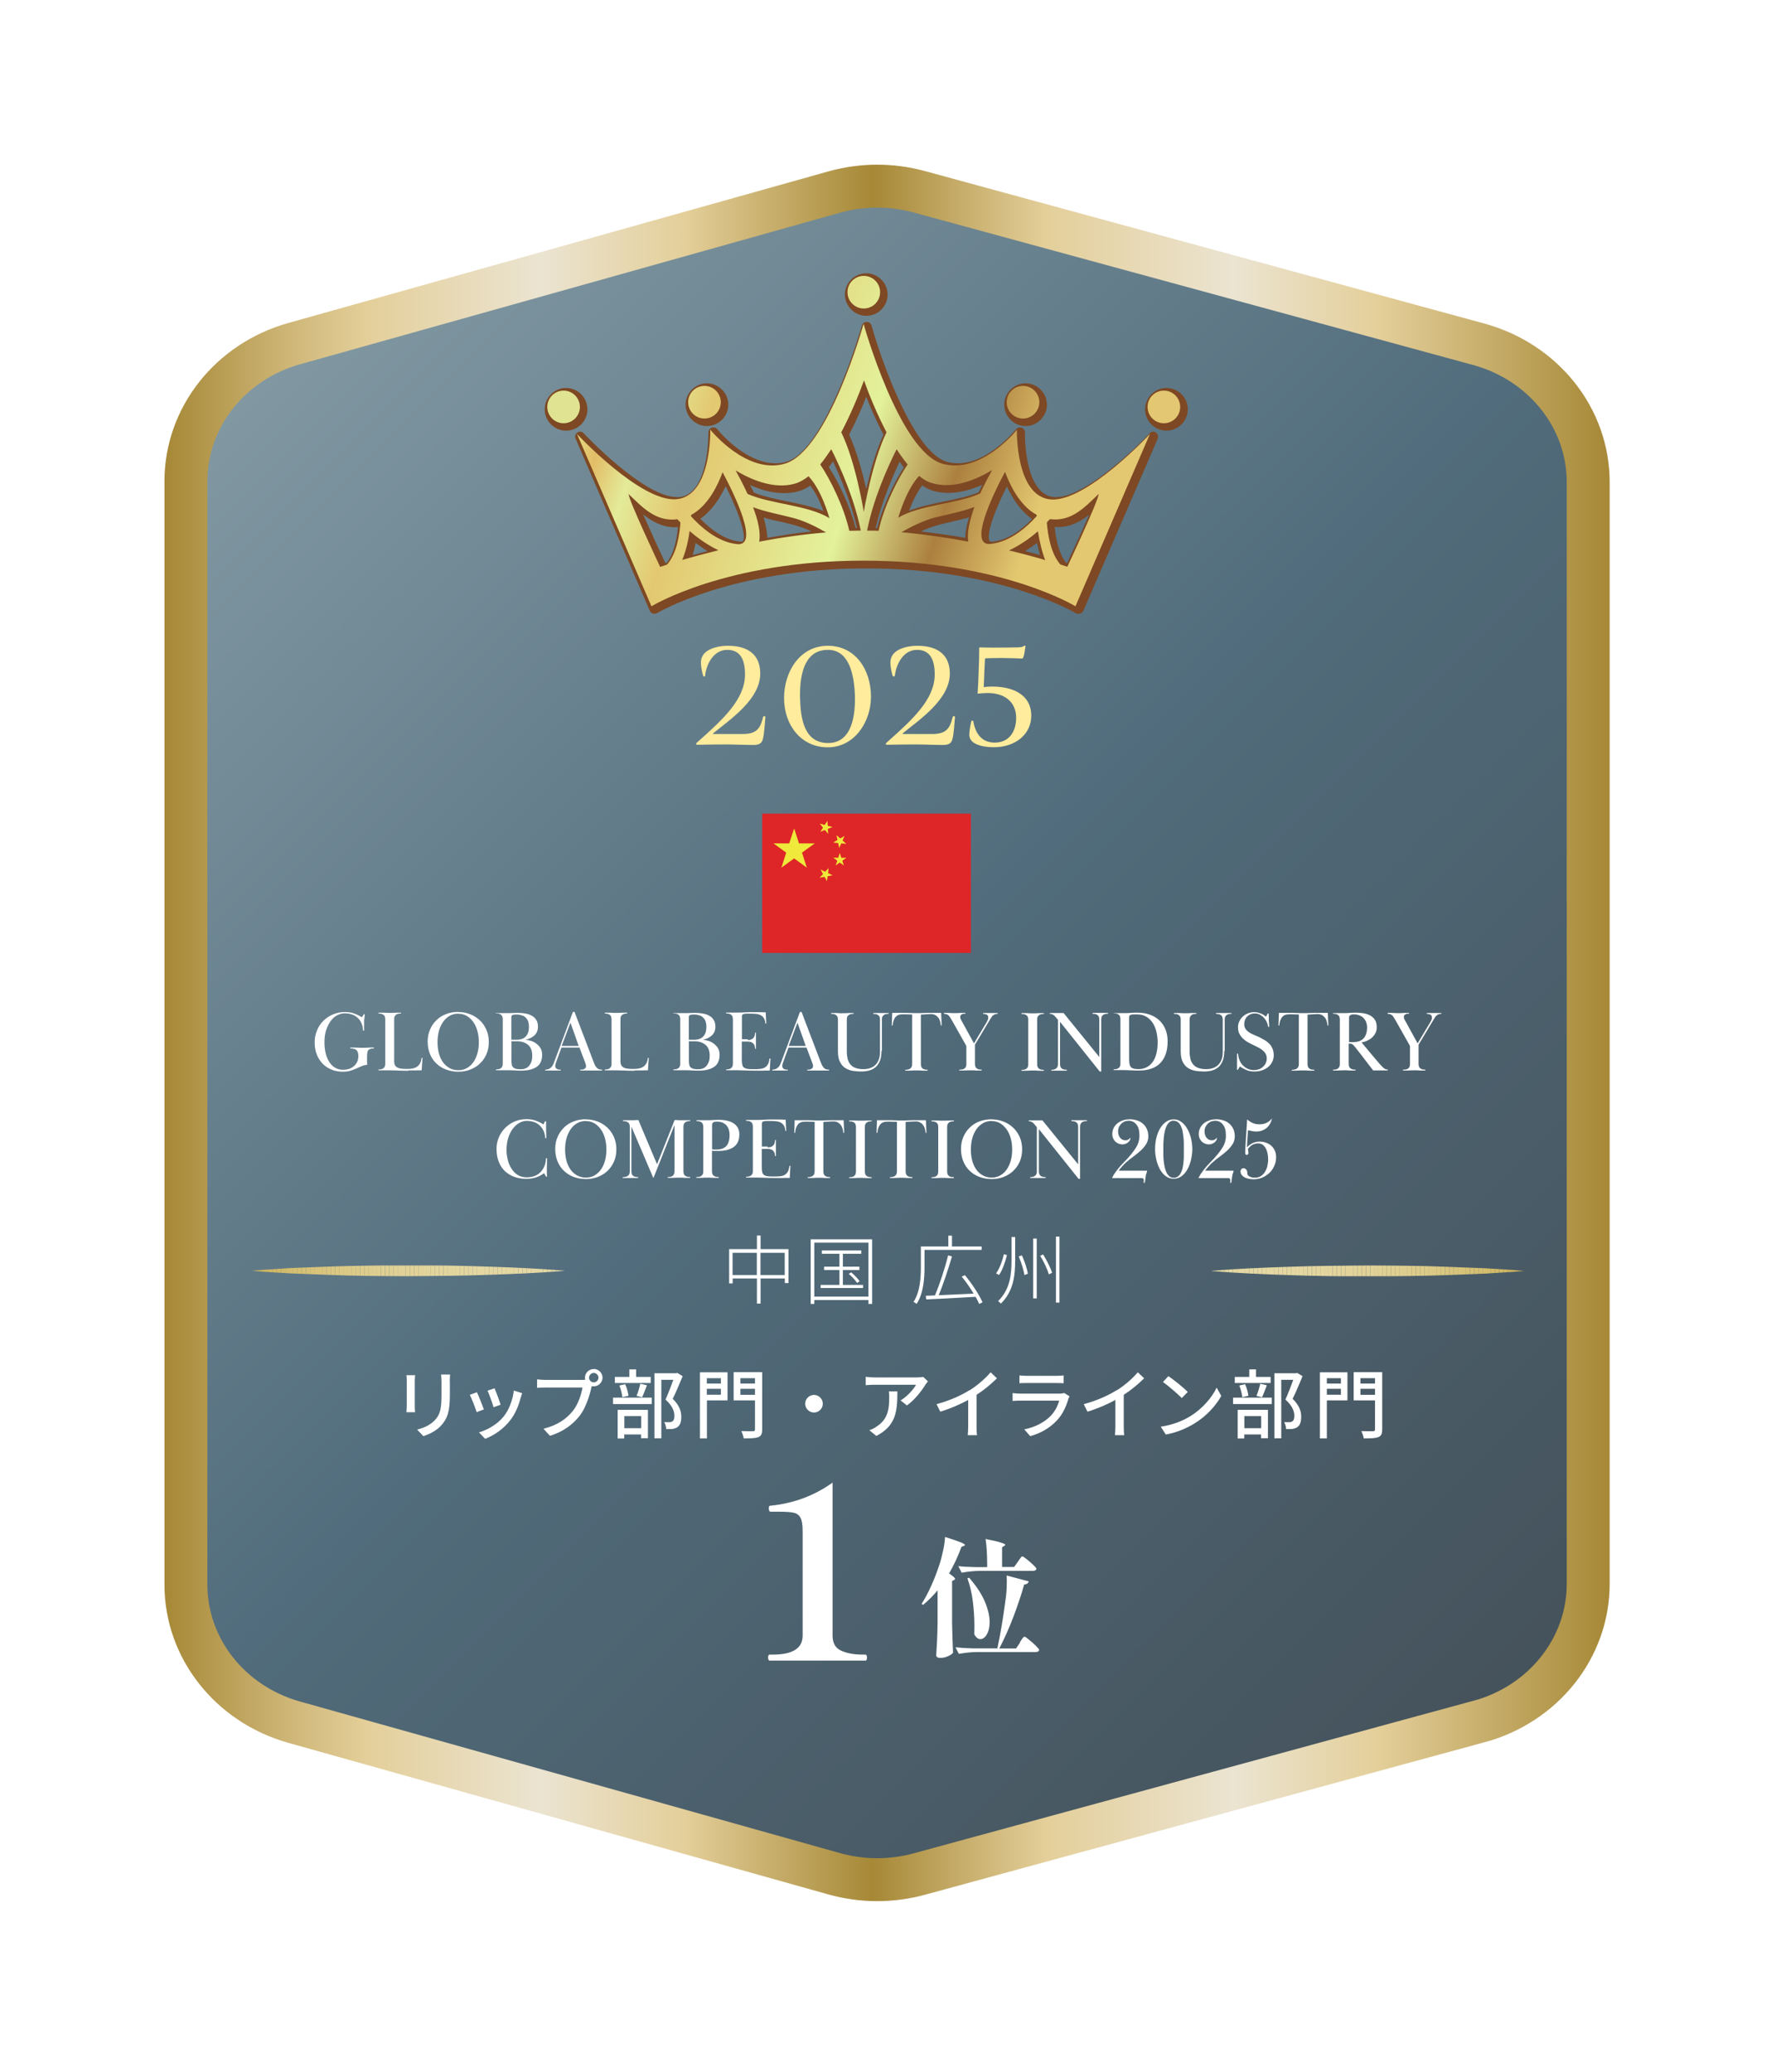 <?xml version="1.0" encoding="UTF-8"?>
<svg id="_レイヤー_2" data-name="レイヤー 2" xmlns="http://www.w3.org/2000/svg" xmlns:xlink="http://www.w3.org/1999/xlink" viewBox="0 0 166 193">
  <defs>
    <style>
      .cls-1, .cls-2 {
        fill: none;
      }

      .cls-3 {
        fill: #e4d6a0;
      }

      .cls-4 {
        fill: #d0b761;
      }

      .cls-5 {
        fill: #decd8e;
      }

      .cls-6 {
        fill: #d5be6f;
      }

      .cls-7 {
        fill: #dbc883;
      }

      .cls-8 {
        fill: #d0b65e;
      }

      .cls-9 {
        fill: #e5d7a2;
      }

      .cls-10 {
        fill: #d4bd6c;
      }

      .cls-11 {
        fill: #e3d59f;
      }

      .cls-12 {
        fill: #7d4823;
      }

      .cls-13 {
        fill: #d3ba68;
      }

      .cls-14 {
        fill: #e5d8a3;
      }

      .cls-15 {
        fill: #e2d39a;
      }

      .cls-16 {
        fill: #e3d59d;
      }

      .cls-17 {
        fill: #d8c379;
      }

      .cls-18 {
        fill: #d7c277;
      }

      .cls-19 {
        fill: #decc8c;
      }

      .cls-20 {
        fill: #e1d196;
      }

      .cls-21 {
        fill: #de2527;
      }

      .cls-22 {
        fill: #d2b966;
      }

      .cls-23 {
        fill: #e2d49b;
      }

      .cls-24 {
        fill: #d9c57e;
      }

      .cls-25 {
        fill: #d8c47b;
      }

      .cls-26 {
        fill: #dfcf92;
      }

      .cls-27 {
        fill: #e4d7a1;
      }

      .cls-28 {
        fill: #e0e391;
      }

      .cls-29 {
        fill: url(#_名称未設定グラデーション_9);
      }

      .cls-30 {
        fill: url(#_名称未設定グラデーション_8);
      }

      .cls-31 {
        fill: #e0d094;
      }

      .cls-32 {
        fill: #dcca88;
      }

      .cls-33 {
        fill: #ddcb89;
      }

      .cls-34 {
        clip-path: url(#clippath-1);
      }

      .cls-35 {
        fill: #cfb45c;
      }

      .cls-36 {
        fill: #ddcb8b;
      }

      .cls-37 {
        fill: #fff;
      }

      .cls-38 {
        fill: #dcc986;
      }

      .cls-39 {
        fill: #e4d69f;
      }

      .cls-40 {
        fill: #d1b863;
      }

      .cls-41 {
        fill: #decd8d;
      }

      .cls-42 {
        fill: url(#_名称未設定グラデーション_9-3);
      }

      .cls-43 {
        fill: url(#_名称未設定グラデーション_9-2);
      }

      .cls-44 {
        fill: url(#_名称未設定グラデーション_9-4);
      }

      .cls-45 {
        fill: #e1d298;
      }

      .cls-46 {
        fill: #dbc985;
      }

      .cls-47 {
        fill: #d7c175;
      }

      .cls-48 {
        fill: #e2d49c;
      }

      .cls-49 {
        fill: #ceb359;
      }

      .cls-50 {
        fill: #e3d49c;
      }

      .cls-51 {
        fill: #dac782;
      }

      .cls-52 {
        fill: #e2d399;
      }

      .cls-53 {
        fill: #e3d59e;
      }

      .cls-54 {
        fill: #ffec9c;
      }

      .cls-55 {
        fill: #e4d6a1;
      }

      .cls-56 {
        fill: #e4d7a2;
      }

      .cls-57 {
        fill: #dfcf91;
      }

      .cls-58 {
        fill: #e5d8a4;
      }

      .cls-2 {
        filter: url(#drop-shadow-1);
        stroke: url(#linear-gradient);
        stroke-miterlimit: 10;
        stroke-width: 4px;
      }

      .cls-59 {
        fill: #e5d7a3;
      }

      .cls-60 {
        fill: #d3bb6a;
      }

      .cls-61 {
        fill: #dac680;
      }

      .cls-62 {
        fill: #e2d299;
      }

      .cls-63 {
        fill: #e0d093;
      }

      .cls-64 {
        fill: #e0d195;
      }

      .cls-65 {
        fill: #d9c47c;
      }

      .cls-66 {
        fill: #dfce90;
      }

      .cls-67 {
        fill: #eee93a;
      }

      .cls-68 {
        fill: #e1d297;
      }

      .cls-69 {
        clip-path: url(#clippath);
      }

      .cls-70 {
        fill: #d5bf71;
      }

      .cls-71 {
        fill: url(#_名称未設定グラデーション_17);
      }

      .cls-72 {
        fill: #d6c073;
      }
    </style>
    <linearGradient id="_名称未設定グラデーション_17" data-name="名称未設定グラデーション 17" x1="21.71" y1="35.2" x2="143.74" y2="157.23" gradientUnits="userSpaceOnUse">
      <stop offset="0" stop-color="#8299a3"/>
      <stop offset=".49" stop-color="#516c7c"/>
      <stop offset=".52" stop-color="#506a79"/>
      <stop offset="1" stop-color="#45525b"/>
    </linearGradient>
    <linearGradient id="linear-gradient" x1="15.34" y1="96.22" x2="150.03" y2="96.22" gradientUnits="userSpaceOnUse">
      <stop offset="0" stop-color="#a68836"/>
      <stop offset=".09" stop-color="#d0b87a"/>
      <stop offset=".14" stop-color="#e4cf9a"/>
      <stop offset=".26" stop-color="#ebe4d1"/>
      <stop offset=".36" stop-color="#e4cf9a"/>
      <stop offset=".49" stop-color="#a68836"/>
      <stop offset=".57" stop-color="#d0b87a"/>
      <stop offset=".61" stop-color="#e4cf9a"/>
      <stop offset=".74" stop-color="#ebe4d1"/>
      <stop offset=".84" stop-color="#e4cf9a"/>
      <stop offset="1" stop-color="#a68836"/>
    </linearGradient>
    <filter id="drop-shadow-1" x="0" y="0" width="166" height="193" filterUnits="userSpaceOnUse">
      <feOffset dx="0" dy="0"/>
      <feGaussianBlur result="blur" stdDeviation="5"/>
      <feFlood flood-color="#231815" flood-opacity=".75"/>
      <feComposite in2="blur" operator="in"/>
      <feComposite in="SourceGraphic"/>
    </filter>
    <linearGradient id="_名称未設定グラデーション_9" data-name="名称未設定グラデーション 9" x1="54.11" y1="2197.62" x2="110.15" y2="2216.3" gradientTransform="translate(0 -2164)" gradientUnits="userSpaceOnUse">
      <stop offset="0" stop-color="#c56a2b"/>
      <stop offset=".03" stop-color="#e3da82"/>
      <stop offset=".07" stop-color="#e3bd67"/>
      <stop offset=".13" stop-color="#e3eb99"/>
      <stop offset=".22" stop-color="#e3c870"/>
      <stop offset=".47" stop-color="#e3f29b"/>
      <stop offset=".5" stop-color="#804518"/>
      <stop offset=".76" stop-color="#e3c870"/>
      <stop offset="1" stop-color="#e3c773"/>
    </linearGradient>
    <linearGradient id="_名称未設定グラデーション_9-2" data-name="名称未設定グラデーション 9" x1="58.26" y1="2185.17" x2="114.3" y2="2203.85" xlink:href="#_名称未設定グラデーション_9"/>
    <linearGradient id="_名称未設定グラデーション_9-3" data-name="名称未設定グラデーション 9" x1="57.08" y1="2188.71" x2="113.12" y2="2207.39" xlink:href="#_名称未設定グラデーション_9"/>
    <linearGradient id="_名称未設定グラデーション_9-4" data-name="名称未設定グラデーション 9" x1="58.67" y1="2183.94" x2="114.71" y2="2202.62" xlink:href="#_名称未設定グラデーション_9"/>
    <linearGradient id="_名称未設定グラデーション_8" data-name="名称未設定グラデーション 8" x1="52.85" y1="2201.39" x2="108.89" y2="2220.08" gradientTransform="translate(0 -2164)" gradientUnits="userSpaceOnUse">
      <stop offset="0" stop-color="#c56a2b"/>
      <stop offset=".03" stop-color="#e3da82"/>
      <stop offset=".07" stop-color="#e3bd67"/>
      <stop offset=".13" stop-color="#e3eb99"/>
      <stop offset=".22" stop-color="#e3c870"/>
      <stop offset=".47" stop-color="#e3f29b"/>
      <stop offset=".62" stop-color="#ac803f"/>
      <stop offset=".76" stop-color="#e3c870"/>
      <stop offset="1" stop-color="#e3c773"/>
    </linearGradient>
    <clipPath id="clippath">
      <path class="cls-1" d="M52.58,118.39c-2.43.21-4.85.3-7.28.38-2.43.09-4.85.1-7.28.12-2.43-.01-4.85-.02-7.28-.12l-3.64-.14c-1.21-.08-2.43-.13-3.64-.25,1.21-.11,2.43-.16,3.64-.25l3.64-.14c2.43-.09,4.85-.1,7.28-.12,2.43.01,4.85.03,7.28.12,2.43.08,4.85.18,7.28.38Z"/>
    </clipPath>
    <clipPath id="clippath-1">
      <path class="cls-1" d="M112.95,118.39c2.43-.21,4.85-.3,7.28-.38,2.43-.09,4.85-.1,7.28-.12,2.43.01,4.85.02,7.28.12l3.64.14c1.21.08,2.43.13,3.64.25-1.21.11-2.43.16-3.64.25l-3.64.14c-2.43.09-4.85.1-7.28.12-2.43-.01-4.85-.03-7.28-.12-2.43-.08-4.85-.18-7.28-.38Z"/>
    </clipPath>
  </defs>
  <g id="_レイヤー_1-2" data-name="レイヤー 1">
    <path class="cls-71" d="M137.91,160.37l-52.16,14.21c-2.58.7-5.32.69-7.9-.03l-50.33-14.12c-5.99-1.68-10.1-6.89-10.1-12.81V44.81c0-5.92,4.11-11.13,10.1-12.81l50.33-14.12c2.58-.72,5.32-.73,7.9-.03l52.16,14.21c6.04,1.65,10.21,6.88,10.21,12.84v102.64c0,5.96-4.16,11.2-10.21,12.84Z"/>
    <path class="cls-2" d="M137.82,160.38l-52.16,14.21c-2.58.7-5.32.69-7.9-.03l-50.33-14.12c-5.99-1.68-10.1-6.89-10.1-12.81V44.82c0-5.92,4.11-11.13,10.1-12.81l50.33-14.12c2.58-.72,5.32-.73,7.9-.03l52.16,14.21c6.04,1.65,10.21,6.88,10.21,12.84v102.64c0,5.96-4.16,11.2-10.21,12.84Z"/>
    <g>
      <path class="cls-37" d="M34.21,98.29c0,.14,0,.3,0,.48,0,.17,0,.31.02.42-.19.02-.36.06-.52.13-.16.07-.33.14-.5.22-.17.08-.36.15-.56.21-.2.06-.44.09-.7.09-.39,0-.74-.07-1.06-.2-.32-.13-.6-.32-.83-.56-.23-.24-.41-.53-.54-.86-.13-.33-.19-.7-.19-1.11s.07-.77.22-1.12c.14-.35.34-.65.6-.9.25-.25.55-.45.89-.59.34-.14.71-.22,1.11-.22.3,0,.58.04.84.13.26.09.51.21.74.36l.19-.29h.08c0,.1-.01.18-.02.24,0,.07-.02.13-.02.18,0,.05-.01.1-.02.15,0,.05,0,.1,0,.16v.17s0,.09,0,.14c0,.05,0,.11,0,.19v.3h-.1c-.02-.49-.18-.88-.48-1.17-.3-.29-.71-.44-1.24-.44-.22,0-.45.06-.67.17-.22.11-.43.28-.6.51s-.32.51-.44.85-.17.73-.17,1.19c0,.17.01.34.03.53.02.19.06.38.11.57.05.19.12.37.21.54.09.17.2.33.33.46s.28.24.46.32c.18.08.38.12.61.12.17,0,.33-.02.5-.07s.31-.12.45-.23c.13-.1.24-.24.33-.39.08-.16.13-.35.13-.57,0-.26-.05-.45-.16-.56-.11-.11-.3-.17-.59-.17v-.08c.16,0,.29,0,.4,0,.1,0,.2,0,.28.01.08,0,.15,0,.22.01s.15,0,.24,0c.08,0,.16,0,.22,0,.06,0,.13,0,.2-.01.07,0,.16,0,.26-.01s.23,0,.39,0v.08c-.23,0-.39.04-.49.12s-.15.24-.15.48Z"/>
      <path class="cls-37" d="M38.05,99.75c-.37,0-.69,0-.98-.02-.28-.01-.52-.02-.71-.02-.09,0-.17,0-.23,0-.06,0-.13,0-.2,0-.07,0-.16,0-.26,0-.1,0-.23,0-.39,0v-.08c.08,0,.17,0,.24-.02.08-.01.14-.04.2-.08.06-.04.1-.09.14-.16.03-.07.05-.16.05-.27v-4.15c0-.11-.02-.2-.05-.27-.04-.07-.08-.12-.14-.16-.06-.04-.13-.06-.2-.08-.08-.01-.16-.02-.24-.02v-.08c.16,0,.29,0,.38,0,.1,0,.18,0,.25.01.07,0,.13,0,.19.01.06,0,.13,0,.22,0,.08,0,.16,0,.22,0s.13,0,.2-.01c.07,0,.15,0,.25-.01.1,0,.22,0,.38,0v.08c-.08,0-.17,0-.24.02-.08.01-.15.04-.2.08s-.1.09-.14.16-.05.16-.05.27v3.92c0,.17.03.29.09.39.06.09.14.16.25.21s.23.08.38.09c.14.01.3.02.47.02.19,0,.37-.01.52-.04s.29-.08.41-.16c.12-.08.21-.18.29-.32.07-.13.12-.31.15-.51h.08l-.08,1.16c-.2,0-.41,0-.62.01-.21,0-.42,0-.62,0Z"/>
      <path class="cls-37" d="M42.72,94.28c.38,0,.75.07,1.09.2.34.13.64.32.9.56.26.24.47.54.62.88.15.34.23.73.23,1.15s-.08.82-.23,1.16c-.15.34-.36.63-.62.87-.26.24-.56.42-.9.55s-.71.19-1.09.19c-.41,0-.79-.07-1.14-.2-.35-.13-.65-.32-.9-.56-.26-.24-.46-.54-.6-.88-.14-.34-.22-.73-.22-1.16s.07-.78.22-1.12c.14-.34.34-.63.6-.88.25-.25.55-.44.9-.57.35-.14.73-.2,1.14-.2ZM42.72,94.43c-.31,0-.59.07-.84.22-.24.15-.45.34-.61.59-.16.25-.29.53-.37.85-.08.32-.12.65-.12.99,0,.36.04.7.12,1.02.08.32.21.6.37.83.16.24.37.42.61.56.24.14.52.21.84.21s.57-.07.8-.2.44-.32.6-.55c.17-.23.29-.51.38-.83s.13-.67.13-1.03-.04-.7-.13-1.03-.21-.6-.38-.84c-.17-.24-.37-.43-.6-.57s-.5-.21-.8-.21Z"/>
      <path class="cls-37" d="M46.21,94.38c.16,0,.29,0,.38,0,.09,0,.17,0,.24,0,.06,0,.12,0,.18,0s.13,0,.21,0,.18,0,.27,0c.1,0,.19,0,.29-.01.1,0,.19,0,.28-.01.09,0,.16,0,.23,0,.23,0,.46.02.68.06.22.04.42.1.59.2.17.09.31.22.42.39.11.17.16.38.16.63,0,.34-.11.61-.32.81-.22.2-.5.34-.84.41h0c.17.02.34.05.52.11.18.06.35.14.5.26.15.11.28.25.38.42.1.17.15.37.15.61,0,.52-.17.9-.51,1.13-.34.23-.82.35-1.44.35-.2,0-.4,0-.61-.02-.21-.01-.42-.02-.64-.02-.1,0-.18,0-.24,0-.07,0-.14,0-.21,0-.07,0-.16,0-.26,0-.1,0-.23,0-.39,0v-.08c.08,0,.17,0,.24-.02.08-.01.14-.04.2-.08.06-.04.1-.09.14-.16.03-.07.05-.16.05-.27v-4.15c0-.11-.02-.2-.05-.27-.04-.07-.08-.12-.14-.16-.06-.04-.13-.06-.2-.08-.08-.01-.16-.02-.24-.02v-.08ZM47.67,96.86h.5c.38,0,.66-.11.85-.32.19-.21.28-.5.28-.88,0-.17-.02-.32-.06-.46-.04-.14-.11-.26-.2-.36-.09-.1-.21-.19-.36-.24s-.32-.09-.53-.09c-.16,0-.28.01-.36.04-.09.02-.13.1-.13.23v2.08ZM47.67,98.77c0,.16.01.29.03.4.02.11.06.19.13.26.06.06.15.11.26.14.11.03.26.04.44.04.35,0,.62-.11.8-.34.18-.23.28-.52.28-.89,0-.46-.12-.81-.38-1.03-.25-.22-.58-.34-.98-.34h-.58v1.77Z"/>
      <path class="cls-37" d="M50.81,99.65c.38,0,.65-.2.8-.6l1.79-4.78h.15l1.81,4.74c.09.24.19.4.3.5.11.1.26.14.46.14v.08c-.16,0-.29,0-.38,0-.09,0-.17,0-.24,0-.07,0-.13,0-.18,0-.06,0-.12,0-.2,0s-.15,0-.2,0c-.06,0-.12,0-.18,0-.07,0-.15,0-.25,0-.1,0-.24,0-.41,0v-.08c.06,0,.13,0,.19-.01.06,0,.12-.02.17-.05.05-.02.1-.06.13-.1.03-.04.05-.1.05-.17,0-.06,0-.12-.03-.18-.02-.06-.04-.12-.06-.18l-.52-1.37h-1.68l-.53,1.46c-.03.1-.05.18-.05.25,0,.08.02.14.05.18.03.05.07.08.12.11.05.03.1.04.16.05.06,0,.12.01.18.01v.08c-.11,0-.2,0-.27,0-.07,0-.13,0-.18,0-.05,0-.09,0-.13,0-.04,0-.09,0-.14,0-.06,0-.11,0-.15,0-.04,0-.08,0-.13,0-.05,0-.11,0-.18,0-.07,0-.16,0-.26,0v-.08ZM53.94,97.44l-.77-2.17-.82,2.17h1.58Z"/>
      <path class="cls-37" d="M59.14,99.75c-.37,0-.69,0-.98-.02-.28-.01-.52-.02-.71-.02-.09,0-.17,0-.23,0-.06,0-.13,0-.2,0-.07,0-.16,0-.26,0-.1,0-.23,0-.39,0v-.08c.09,0,.17,0,.24-.02.08-.01.15-.04.2-.08.06-.04.11-.09.14-.16.04-.07.05-.16.05-.27v-4.15c0-.11-.02-.2-.05-.27-.03-.07-.08-.12-.14-.16-.06-.04-.13-.06-.2-.08-.08-.01-.16-.02-.24-.02v-.08c.16,0,.29,0,.38,0,.1,0,.18,0,.25.01.07,0,.13,0,.19.01s.13,0,.22,0c.08,0,.16,0,.22,0s.13,0,.2-.01c.07,0,.15,0,.25-.01.1,0,.22,0,.38,0v.08c-.09,0-.17,0-.24.02-.08.01-.15.04-.2.08s-.11.09-.14.16c-.04.07-.05.16-.05.27v3.92c0,.17.03.29.09.39.06.09.14.16.25.21.11.05.23.08.38.09.14.01.3.02.47.02.19,0,.37-.01.52-.04s.29-.08.41-.16c.12-.08.21-.18.29-.32.08-.13.12-.31.15-.51h.08l-.08,1.16c-.2,0-.41,0-.62.01-.21,0-.42,0-.62,0Z"/>
      <path class="cls-37" d="M62.75,94.38c.16,0,.29,0,.38,0,.09,0,.17,0,.24,0,.06,0,.12,0,.18,0,.06,0,.13,0,.21,0s.18,0,.27,0,.19,0,.29-.01c.1,0,.19,0,.28-.01.09,0,.16,0,.23,0,.23,0,.46.02.68.06.22.04.42.1.59.2.17.09.31.22.42.39.11.17.16.38.16.63,0,.34-.11.61-.32.81s-.5.34-.84.41h0c.17.02.34.05.52.11s.35.14.5.26.28.25.38.42.15.37.15.61c0,.52-.17.9-.51,1.13-.34.23-.82.35-1.44.35-.2,0-.4,0-.61-.02-.21-.01-.42-.02-.64-.02-.1,0-.18,0-.24,0-.07,0-.14,0-.21,0-.08,0-.16,0-.26,0-.1,0-.23,0-.39,0v-.08c.09,0,.17,0,.24-.02.08-.01.15-.04.2-.08.06-.04.11-.09.14-.16.04-.07.05-.16.05-.27v-4.15c0-.11-.02-.2-.05-.27-.03-.07-.08-.12-.14-.16-.06-.04-.13-.06-.2-.08-.08-.01-.16-.02-.24-.02v-.08ZM64.21,96.86h.5c.38,0,.66-.11.85-.32.19-.21.28-.5.28-.88,0-.17-.02-.32-.06-.46s-.11-.26-.2-.36c-.09-.1-.21-.19-.36-.24s-.32-.09-.53-.09c-.15,0-.27.01-.36.04-.08.02-.13.1-.13.23v2.08ZM64.21,98.77c0,.16.01.29.03.4.02.11.06.19.13.26s.15.11.26.14c.11.03.26.04.44.04.35,0,.62-.11.8-.34.18-.23.28-.52.28-.89,0-.46-.12-.81-.38-1.03-.25-.22-.58-.34-.98-.34h-.58v1.77Z"/>
      <path class="cls-37" d="M69.68,96.89c.24,0,.42-.06.53-.18.11-.12.17-.29.17-.51h.08c0,.12,0,.22,0,.3,0,.08,0,.15,0,.2,0,.05,0,.1,0,.14,0,.04,0,.08,0,.12s0,.08,0,.12c0,.04,0,.08,0,.13,0,.05,0,.12,0,.19,0,.08,0,.18,0,.3h-.08c0-.21-.06-.37-.17-.49-.12-.12-.29-.18-.53-.18h-.54v1.73c0,.19.02.34.05.46s.1.2.18.25c.09.06.2.09.35.11.14.02.33.02.54.02.19,0,.37,0,.54-.02.17-.01.32-.05.44-.11.13-.06.23-.16.32-.3s.13-.32.16-.56h.09l-.06,1.12c-.24,0-.45,0-.64.01s-.39,0-.61,0c-.45,0-.82,0-1.1-.02-.28-.01-.5-.02-.67-.02-.08,0-.16,0-.22,0-.06,0-.13,0-.2,0-.07,0-.15,0-.25,0-.1,0-.22,0-.38,0v-.08c.08,0,.17,0,.24-.02.08-.01.14-.04.2-.08.06-.04.1-.09.14-.16.03-.07.05-.16.05-.27v-4.15c0-.11-.02-.2-.05-.27-.04-.07-.08-.12-.14-.16-.06-.04-.13-.06-.2-.08-.08-.01-.16-.02-.24-.02v-.08c.16,0,.29,0,.38,0,.09,0,.17,0,.24,0,.07,0,.13,0,.19,0s.13,0,.22,0c.18,0,.4,0,.66-.02.26-.02.55-.02.87-.02.21,0,.4,0,.56,0s.36.01.57.02l.05,1.04h-.08c-.02-.2-.06-.36-.13-.48-.07-.12-.16-.21-.28-.28s-.25-.11-.41-.13c-.15-.02-.33-.03-.51-.03-.05,0-.1,0-.17,0-.06,0-.13,0-.19,0-.06,0-.12,0-.18.01-.06,0-.11.01-.14.02-.12.02-.18.09-.18.21v2.14h.54Z"/>
      <path class="cls-37" d="M71.97,99.65c.38,0,.65-.2.8-.6l1.79-4.78h.15l1.81,4.74c.09.24.19.4.3.5.11.1.26.14.46.14v.08c-.16,0-.29,0-.38,0-.09,0-.17,0-.24,0-.07,0-.13,0-.18,0-.06,0-.12,0-.2,0s-.15,0-.2,0c-.06,0-.12,0-.18,0-.07,0-.15,0-.25,0-.1,0-.24,0-.41,0v-.08c.06,0,.13,0,.19-.01.06,0,.12-.02.17-.05.05-.02.1-.06.13-.1.03-.04.05-.1.05-.17,0-.06,0-.12-.03-.18-.02-.06-.04-.12-.06-.18l-.52-1.37h-1.68l-.53,1.46c-.03.1-.05.18-.05.25,0,.08.02.14.05.18.03.05.07.08.12.11.05.03.1.04.16.05.06,0,.12.01.18.01v.08c-.11,0-.2,0-.27,0-.07,0-.13,0-.18,0-.05,0-.09,0-.13,0-.04,0-.09,0-.14,0-.06,0-.11,0-.15,0-.04,0-.08,0-.13,0-.05,0-.11,0-.18,0-.07,0-.16,0-.26,0v-.08ZM75.1,97.44l-.77-2.17-.82,2.17h1.58Z"/>
      <path class="cls-37" d="M82.16,97.9c0,.36-.04.66-.14.9-.09.24-.22.44-.38.59-.17.15-.37.26-.6.33-.23.07-.5.1-.78.1-.26,0-.51-.02-.77-.06-.26-.04-.49-.13-.7-.26-.21-.13-.37-.32-.5-.57-.13-.25-.19-.58-.19-1v-2.95c0-.11-.02-.2-.05-.27-.04-.07-.08-.12-.14-.16-.06-.04-.13-.06-.2-.08-.08-.01-.16-.02-.24-.02v-.08c.16,0,.29,0,.38,0,.1,0,.18,0,.25.01.07,0,.13,0,.19.01s.13,0,.22,0c.08,0,.16,0,.22,0s.13,0,.2-.01c.07,0,.15,0,.25-.01.1,0,.22,0,.38,0v.08c-.09,0-.17,0-.24.02-.08.01-.15.04-.2.08-.06.04-.11.09-.14.16-.04.07-.05.16-.05.27v3.02c0,.24.03.46.08.66.05.2.14.37.26.51.12.14.28.25.48.32.19.07.44.11.72.11.49,0,.87-.14,1.14-.41.27-.28.41-.67.41-1.19v-3.02c0-.11-.02-.2-.05-.27-.03-.07-.08-.12-.14-.16-.06-.04-.13-.06-.2-.08-.08-.01-.16-.02-.24-.02v-.08c.11,0,.19,0,.26,0,.06,0,.12,0,.17,0,.05,0,.09,0,.14,0,.04,0,.09,0,.15,0s.11,0,.15,0,.09,0,.14,0c.05,0,.11,0,.17,0,.07,0,.15,0,.26,0v.08c-.09,0-.17,0-.24.02-.08.01-.15.04-.2.08-.06.04-.11.09-.14.16-.04.07-.05.16-.05.27v2.92Z"/>
      <path class="cls-37" d="M84.63,99.63c.08-.01.15-.04.2-.08.06-.04.1-.09.14-.16.03-.07.05-.16.05-.27v-4.61c-.3-.01-.52-.02-.66-.02-.13,0-.21,0-.24,0-.32,0-.54.1-.68.29-.14.19-.22.44-.24.75h-.08l.04-1.17c.12,0,.24,0,.34,0h.29c.21,0,.4,0,.56,0s.3,0,.43.01c.13,0,.24,0,.34.01.1,0,.2,0,.3,0s.2,0,.3,0c.1,0,.22,0,.34-.01.13,0,.27,0,.44-.01.16,0,.36,0,.58,0h.3c.11,0,.22,0,.34,0l.05,1.17h-.08c-.01-.13-.04-.26-.07-.39-.04-.13-.09-.24-.17-.34-.08-.1-.17-.18-.28-.24-.11-.06-.25-.09-.41-.09-.03,0-.11,0-.26.01s-.37.02-.67.04v4.61c0,.11.02.2.05.27.04.07.08.12.14.16.06.04.13.06.2.08.08.01.16.02.24.02v.08c-.16,0-.29,0-.38,0-.1,0-.18,0-.25-.01-.07,0-.13,0-.2-.01-.06,0-.13,0-.22,0-.09,0-.17,0-.22,0s-.12,0-.19.01c-.07,0-.15,0-.25.01-.1,0-.22,0-.38,0v-.08c.08,0,.17,0,.24-.02Z"/>
      <path class="cls-37" d="M89.68,99.63c.08-.01.15-.04.2-.08.06-.04.11-.09.14-.16.04-.07.05-.16.05-.27v-1.68l-1.32-2.34c-.07-.12-.13-.22-.18-.3-.05-.08-.1-.15-.15-.2-.05-.05-.12-.09-.18-.11-.07-.02-.16-.04-.26-.05v-.08c.13,0,.24,0,.33,0,.08,0,.16,0,.23.01.07,0,.14,0,.2.01.06,0,.14,0,.23,0,.08,0,.16,0,.22,0s.13,0,.2-.01c.07,0,.15,0,.24-.01.09,0,.2,0,.35,0v.08s-.1,0-.16,0c-.06,0-.11.02-.15.04-.05.02-.08.05-.12.09-.03.04-.05.09-.05.16s.01.14.04.2c.03.06.07.13.11.21l1.13,2.06,1.22-2.04c.07-.13.11-.25.11-.34,0-.15-.04-.26-.14-.3s-.21-.07-.34-.07v-.08c.11,0,.2,0,.27,0,.07,0,.13,0,.18,0,.05,0,.09,0,.12,0,.03,0,.08,0,.12,0s.09,0,.13,0c.04,0,.08,0,.12,0,.04,0,.1,0,.16,0,.06,0,.15,0,.26,0v.08c-.1,0-.19.01-.26.04s-.13.07-.19.12-.11.11-.15.18c-.04.07-.09.15-.14.23l-1.38,2.3v1.8c0,.11.02.2.05.27.04.07.08.12.14.16.06.04.13.06.2.08.08.01.16.02.24.02v.08c-.16,0-.29,0-.38,0-.1,0-.18,0-.25-.01-.07,0-.13,0-.2-.01-.06,0-.13,0-.22,0-.09,0-.17,0-.22,0s-.12,0-.19.01c-.07,0-.15,0-.25.01-.1,0-.22,0-.38,0v-.08c.08,0,.17,0,.24-.02Z"/>
      <path class="cls-37" d="M95.21,94.38c.16,0,.29,0,.38,0,.1,0,.18,0,.25.01.07,0,.13,0,.19.01s.13,0,.22,0c.08,0,.16,0,.22,0s.13,0,.2-.01c.07,0,.15,0,.25-.01.1,0,.22,0,.38,0v.08c-.09,0-.17,0-.24.02-.08.01-.15.04-.2.08-.06.04-.11.09-.14.16-.04.07-.05.16-.05.27v4.15c0,.11.02.2.05.27.03.07.08.12.14.16.06.04.13.06.2.08.08.01.16.02.24.02v.08c-.16,0-.29,0-.38,0-.1,0-.18,0-.25-.01-.07,0-.13,0-.2-.01s-.13,0-.22,0c-.09,0-.17,0-.22,0s-.12,0-.19.01c-.07,0-.15,0-.25.01-.1,0-.22,0-.38,0v-.08c.09,0,.17,0,.24-.02.08-.01.15-.04.2-.08.06-.04.11-.09.14-.16.04-.07.05-.16.05-.27v-4.15c0-.11-.02-.2-.05-.27-.03-.07-.08-.12-.14-.16-.06-.04-.13-.06-.2-.08-.08-.01-.16-.02-.24-.02v-.08Z"/>
      <path class="cls-37" d="M98.22,99.63c.08-.01.14-.04.2-.08.06-.04.1-.09.14-.16.03-.07.05-.16.05-.27v-4.11l-.18-.22c-.08-.1-.16-.18-.24-.24-.09-.06-.2-.1-.34-.1v-.08c.1,0,.18,0,.25,0,.07,0,.13,0,.19,0,.06,0,.11,0,.15,0s.1,0,.16,0c.05,0,.1,0,.14,0s.07,0,.11,0c.04,0,.08,0,.12,0,.04,0,.1,0,.16,0l3.33,4.1v-3.5c0-.11-.02-.2-.05-.27-.04-.07-.08-.12-.14-.16-.06-.04-.13-.06-.2-.08-.08-.01-.16-.02-.24-.02v-.08c.11,0,.19,0,.26,0,.06,0,.12,0,.17,0,.05,0,.09,0,.14,0,.04,0,.09,0,.15,0s.11,0,.15,0c.04,0,.09,0,.14,0,.05,0,.11,0,.17,0,.07,0,.15,0,.26,0v.08c-.08,0-.17,0-.24.02-.08.01-.14.04-.2.08-.06.04-.11.09-.14.16-.03.07-.05.16-.05.27v4.85h-.14l-3.7-4.63v3.94c0,.11.02.2.05.27.03.07.08.12.14.16.06.04.13.06.2.08.08.01.16.02.24.02v.08c-.11,0-.19,0-.26,0-.07,0-.12,0-.17,0-.05,0-.09,0-.14,0-.04,0-.09,0-.15,0s-.11,0-.15,0c-.04,0-.09,0-.14,0-.05,0-.1,0-.17,0-.06,0-.15,0-.26,0v-.08c.08,0,.17,0,.24-.02Z"/>
      <path class="cls-37" d="M103.8,94.38c.16,0,.29,0,.38,0,.1,0,.18,0,.25,0,.07,0,.14,0,.2,0s.13,0,.22,0c.17,0,.36,0,.58-.02.22-.02.42-.02.61-.02.41,0,.78.06,1.12.18s.63.29.88.52c.25.23.44.5.58.84.14.33.21.71.21,1.13,0,.88-.23,1.55-.68,2.02-.45.47-1.13.7-2.02.7-.19,0-.4,0-.64-.02-.23-.01-.44-.02-.64-.02-.09,0-.17,0-.22,0-.06,0-.12,0-.19,0-.07,0-.15,0-.25,0-.1,0-.23,0-.39,0v-.08c.09,0,.17,0,.24-.02.08-.01.15-.04.2-.08.06-.04.11-.09.14-.16.04-.07.05-.16.05-.27v-4.15c0-.11-.02-.2-.05-.27-.03-.07-.08-.12-.14-.16-.06-.04-.13-.06-.2-.08-.08-.01-.16-.02-.24-.02v-.08ZM105.25,98.76c0,.15.01.28.03.38.02.11.06.19.12.26s.14.12.26.15c.11.03.26.05.45.05.31,0,.58-.07.81-.2.23-.13.41-.31.56-.53.15-.22.25-.49.32-.79.07-.3.1-.63.1-.97s-.04-.65-.11-.97c-.07-.31-.19-.59-.34-.83s-.36-.44-.6-.59c-.25-.15-.54-.22-.88-.22-.08,0-.15,0-.23,0-.08,0-.17,0-.28.02-.06.01-.12.03-.16.07-.04.04-.06.1-.06.2v3.97Z"/>
      <path class="cls-37" d="M114.11,97.9c0,.36-.05.66-.14.9-.09.24-.22.44-.38.59-.17.15-.37.26-.6.33-.23.07-.5.1-.78.1-.26,0-.51-.02-.77-.06-.26-.04-.49-.13-.7-.26s-.37-.32-.5-.57c-.13-.25-.19-.58-.19-1v-2.95c0-.11-.02-.2-.05-.27-.04-.07-.08-.12-.14-.16-.06-.04-.13-.06-.2-.08-.08-.01-.16-.02-.24-.02v-.08c.16,0,.29,0,.38,0,.1,0,.18,0,.25.01.07,0,.13,0,.19.01s.13,0,.22,0c.08,0,.16,0,.22,0,.06,0,.13,0,.2-.01.07,0,.15,0,.25-.01.1,0,.22,0,.38,0v.08c-.08,0-.17,0-.24.02-.08.01-.14.04-.2.08-.06.04-.1.09-.14.16-.03.07-.05.16-.05.27v3.02c0,.24.03.46.08.66.05.2.14.37.26.51s.28.25.48.32c.19.07.44.11.72.11.49,0,.87-.14,1.14-.41.27-.28.41-.67.41-1.19v-3.02c0-.11-.02-.2-.05-.27-.04-.07-.08-.12-.14-.16-.06-.04-.13-.06-.2-.08-.08-.01-.16-.02-.24-.02v-.08c.11,0,.19,0,.26,0,.06,0,.12,0,.17,0,.05,0,.09,0,.14,0s.09,0,.15,0,.11,0,.15,0c.04,0,.09,0,.14,0,.05,0,.11,0,.17,0,.07,0,.15,0,.26,0v.08c-.08,0-.17,0-.24.02-.08.01-.15.04-.2.08-.06.04-.1.09-.14.16-.04.07-.05.16-.05.27v2.92Z"/>
      <path class="cls-37" d="M118.26,94.67c0,.1,0,.2,0,.29,0,.1,0,.22.02.34.01.13.02.25.02.36h-.1c-.02-.15-.06-.3-.13-.45s-.16-.28-.27-.4-.24-.21-.38-.29-.31-.11-.48-.11c-.14,0-.27.03-.39.08s-.22.12-.31.21c-.09.09-.15.19-.2.32s-.07.25-.07.38c0,.2.05.36.15.49.1.13.23.24.38.33.15.09.32.17.5.24.18.07.35.15.51.23.17.09.32.18.47.27.15.1.27.21.38.33.11.12.19.27.26.43.06.16.1.36.1.58s-.04.43-.14.62c-.09.19-.22.35-.38.48-.16.13-.35.24-.57.31-.22.08-.46.11-.72.11s-.51-.04-.72-.13c-.21-.09-.42-.2-.63-.34l-.18.31h-.08c0-.17,0-.3,0-.39,0-.1,0-.2,0-.3,0-.11,0-.23,0-.36,0-.13,0-.28,0-.45h.1c.01.2.05.4.12.58.07.18.17.35.3.48.12.14.28.25.45.34.18.08.38.13.6.13.17,0,.32-.03.47-.08.15-.05.27-.13.38-.23s.2-.21.26-.35c.06-.13.09-.28.09-.44s-.04-.31-.12-.44-.18-.24-.31-.34c-.13-.1-.27-.19-.42-.26-.15-.08-.3-.15-.45-.22-.17-.08-.34-.17-.5-.26-.17-.1-.31-.21-.44-.34-.13-.13-.24-.28-.32-.44s-.12-.37-.12-.6c0-.19.04-.37.12-.54.08-.17.19-.32.33-.45s.3-.23.48-.3c.18-.07.37-.11.57-.11s.4.04.58.11c.19.07.36.17.53.31l.17-.3h.08c0,.09,0,.19,0,.28Z"/>
      <path class="cls-37" d="M120.67,99.63c.08-.01.15-.04.2-.08.06-.04.1-.09.14-.16.03-.07.05-.16.05-.27v-4.61c-.3-.01-.52-.02-.66-.02-.13,0-.21,0-.24,0-.32,0-.54.1-.68.29-.14.19-.22.44-.24.75h-.08l.04-1.17c.12,0,.24,0,.34,0h.29c.21,0,.4,0,.56,0s.3,0,.43.01c.13,0,.24,0,.34.01.1,0,.2,0,.3,0s.2,0,.3,0c.1,0,.22,0,.34-.01.13,0,.27,0,.44-.01.16,0,.36,0,.58,0h.3c.11,0,.22,0,.34,0l.05,1.17h-.08c-.01-.13-.04-.26-.07-.39-.04-.13-.09-.24-.17-.34-.08-.1-.17-.18-.28-.24-.11-.06-.25-.09-.41-.09-.03,0-.11,0-.26.01s-.37.02-.67.04v4.61c0,.11.02.2.05.27.04.07.08.12.14.16.06.04.13.06.2.08.08.01.16.02.24.02v.08c-.16,0-.29,0-.38,0-.1,0-.18,0-.25-.01-.07,0-.13,0-.2-.01-.06,0-.13,0-.22,0-.09,0-.17,0-.22,0s-.12,0-.19.01c-.07,0-.15,0-.25.01-.1,0-.22,0-.38,0v-.08c.08,0,.17,0,.24-.02Z"/>
      <path class="cls-37" d="M124.28,94.38c.16,0,.29,0,.38,0,.1,0,.18,0,.24,0s.13,0,.19,0c.06,0,.13,0,.22,0,.14,0,.3,0,.48-.02.18-.01.39-.02.61-.02.21,0,.43.02.65.05s.43.1.62.19c.19.1.35.23.47.41.12.18.18.42.18.71,0,.2-.04.38-.12.54s-.19.3-.32.42-.28.21-.45.29c-.17.08-.34.13-.52.16.05.07.15.18.28.34.13.16.28.34.45.54.17.2.34.41.52.62s.34.4.48.56c.12.14.24.25.35.34s.23.13.36.13v.08c-.12,0-.21,0-.28,0-.07,0-.13,0-.18,0-.05,0-.09,0-.14,0-.04,0-.1,0-.16,0s-.12,0-.16,0c-.04,0-.09,0-.13,0-.04,0-.08,0-.13,0-.05,0-.11,0-.18,0-.17-.21-.32-.4-.46-.59-.14-.18-.27-.36-.41-.54-.13-.18-.27-.35-.41-.53s-.29-.37-.45-.57c-.08-.1-.15-.17-.21-.21-.06-.04-.15-.06-.27-.06h-.07v1.9c0,.11.02.2.05.27.03.07.08.12.14.16.06.04.13.06.2.08.08.01.16.02.24.02v.08c-.16,0-.29,0-.38,0-.1,0-.18,0-.25-.01-.07,0-.13,0-.2-.01s-.13,0-.22,0c-.09,0-.17,0-.22,0s-.12,0-.19.01c-.07,0-.15,0-.25.01-.1,0-.22,0-.38,0v-.08c.09,0,.17,0,.24-.02.08-.01.15-.04.2-.08.06-.04.11-.09.14-.16.04-.07.05-.16.05-.27v-4.15c0-.11-.02-.2-.05-.27-.03-.07-.08-.12-.14-.16-.06-.04-.13-.06-.2-.08-.08-.01-.16-.02-.24-.02v-.08ZM125.73,97.08h.4c.43,0,.75-.12.97-.35.21-.24.32-.58.32-1.03,0-.17-.03-.32-.08-.46-.05-.14-.13-.27-.23-.38-.1-.11-.23-.2-.38-.26-.15-.06-.32-.1-.5-.1-.04,0-.09,0-.15,0-.06,0-.11.01-.16.04-.05.02-.09.05-.13.09-.04.04-.05.09-.05.16v2.29Z"/>
      <path class="cls-37" d="M131.03,99.63c.08-.01.14-.04.2-.08.06-.04.11-.09.14-.16.03-.07.05-.16.05-.27v-1.68l-1.32-2.34c-.07-.12-.13-.22-.18-.3s-.1-.15-.15-.2c-.05-.05-.11-.09-.18-.11-.07-.02-.16-.04-.26-.05v-.08c.13,0,.24,0,.33,0,.08,0,.16,0,.23.01.07,0,.14,0,.2.01.06,0,.14,0,.23,0,.08,0,.16,0,.22,0s.13,0,.2-.01c.07,0,.15,0,.24-.01.09,0,.2,0,.35,0v.08s-.1,0-.16,0c-.06,0-.11.02-.15.04-.04.02-.08.05-.12.09-.03.04-.05.09-.05.16s.01.14.04.2c.03.06.07.13.11.21l1.13,2.06,1.22-2.04c.08-.13.11-.25.11-.34,0-.15-.04-.26-.14-.3s-.21-.07-.34-.07v-.08c.11,0,.2,0,.27,0,.07,0,.13,0,.18,0,.05,0,.09,0,.12,0,.04,0,.08,0,.12,0s.09,0,.13,0,.08,0,.12,0c.05,0,.1,0,.16,0,.06,0,.15,0,.26,0v.08c-.1,0-.19.01-.26.04s-.13.07-.19.12c-.06.05-.11.11-.15.18-.04.07-.09.15-.14.23l-1.38,2.3v1.8c0,.11.02.2.05.27.03.07.08.12.14.16.06.04.13.06.2.08.08.01.16.02.24.02v.08c-.16,0-.29,0-.38,0-.1,0-.18,0-.25-.01-.07,0-.13,0-.2-.01s-.13,0-.22,0c-.09,0-.17,0-.22,0s-.12,0-.19.01c-.07,0-.15,0-.25.01-.1,0-.22,0-.38,0v-.08c.08,0,.17,0,.24-.02Z"/>
      <path class="cls-37" d="M50.9,104.49c0,.13,0,.25,0,.37s0,.23,0,.35c0,.13,0,.26.01.4,0,.14.01.28.01.42h-.1c-.03-.49-.2-.88-.5-1.17-.3-.29-.71-.44-1.25-.44-.21,0-.43.06-.65.18-.22.12-.42.29-.6.52-.18.23-.32.51-.44.85-.11.34-.17.72-.17,1.16,0,.26.03.54.1.84.06.3.17.58.32.83.15.25.34.47.58.63s.53.25.88.25c.26,0,.5-.04.72-.12.22-.08.41-.2.56-.36.16-.16.28-.35.37-.56.09-.22.14-.46.15-.74h.1c0,.15,0,.32-.01.49,0,.17-.01.31-.01.41v.15s0,.1,0,.16,0,.13,0,.21,0,.18.01.3h-.08l-.19-.33s-.12.09-.21.14-.2.12-.34.18c-.14.06-.29.11-.48.15-.18.04-.39.06-.62.06-.4,0-.77-.06-1.11-.18s-.63-.3-.88-.53-.44-.52-.58-.87-.21-.75-.21-1.21c0-.38.07-.73.21-1.07.14-.33.34-.63.59-.88.25-.25.54-.45.88-.6.34-.15.71-.22,1.11-.22.3,0,.58.04.84.13s.51.21.74.36l.14-.29h.08Z"/>
      <path class="cls-37" d="M54.61,104.28c.38,0,.75.07,1.09.2.34.13.64.32.9.56.26.24.47.54.62.88.15.34.23.73.23,1.15s-.08.82-.23,1.16c-.15.34-.36.63-.62.87-.26.24-.56.42-.9.55s-.71.19-1.09.19c-.41,0-.79-.07-1.14-.2-.35-.13-.65-.32-.9-.56-.26-.24-.46-.54-.6-.88-.14-.34-.22-.73-.22-1.16s.07-.78.22-1.12c.14-.34.34-.63.6-.88.25-.25.55-.44.9-.57.35-.14.73-.2,1.14-.2ZM54.61,104.43c-.31,0-.59.07-.84.22-.24.15-.45.34-.61.59-.16.25-.29.53-.37.85-.08.32-.12.65-.12.99,0,.36.04.7.12,1.02.08.32.21.6.37.83.16.24.37.42.61.56.24.14.52.21.84.21s.57-.07.8-.2.44-.32.6-.55c.17-.23.29-.51.38-.83s.13-.67.13-1.03-.04-.7-.13-1.03-.21-.6-.38-.84c-.17-.24-.37-.43-.6-.57s-.5-.21-.8-.21Z"/>
      <path class="cls-37" d="M58.31,109.63c.08-.01.14-.04.2-.08.06-.04.1-.09.14-.16.03-.07.05-.16.05-.27v-4.15c0-.11-.02-.2-.05-.27-.04-.07-.08-.12-.14-.16-.06-.04-.13-.06-.2-.08-.08-.01-.16-.02-.24-.02v-.08c.15,0,.27,0,.36,0,.09,0,.17,0,.22,0,.06,0,.11,0,.15,0,.04,0,.09,0,.15,0,.11,0,.2,0,.26-.01.07,0,.17-.01.29-.01l1.74,4.12,1.64-4.12c.1,0,.18,0,.24.01.06,0,.15.01.27.01.07,0,.13,0,.18,0s.1,0,.16,0c.06,0,.14,0,.23,0,.09,0,.21,0,.37,0v.08c-.08,0-.17,0-.24.02-.08.01-.14.04-.2.08-.06.04-.1.09-.14.16-.03.07-.05.16-.05.27v4.15c0,.11.02.2.05.27.04.07.08.12.14.16.06.04.13.06.2.08.08.01.16.02.24.02v.08c-.16,0-.29,0-.38,0-.1,0-.18,0-.25-.01-.07,0-.13,0-.2-.01-.06,0-.13,0-.22,0-.09,0-.17,0-.22,0s-.12,0-.19.01c-.07,0-.15,0-.25.01-.1,0-.22,0-.38,0v-.08c.08,0,.17,0,.24-.02.08-.01.15-.04.2-.08.06-.04.1-.09.14-.16.03-.07.05-.16.05-.27v-4.32l-1.96,4.93h-.02l-2.04-4.78v4.18c0,.11.02.2.05.27.04.07.08.12.14.16.06.04.13.06.2.08.08.01.16.02.24.02v.08c-.11,0-.19,0-.26,0-.07,0-.12,0-.17,0-.05,0-.09,0-.14,0-.04,0-.09,0-.15,0s-.11,0-.15,0c-.04,0-.09,0-.14,0-.05,0-.1,0-.17,0-.06,0-.15,0-.26,0v-.08c.08,0,.17,0,.24-.02Z"/>
      <path class="cls-37" d="M64.92,109.65c.09,0,.17,0,.24-.02.08-.01.15-.04.2-.08.06-.04.11-.09.14-.16.04-.07.05-.16.05-.27v-4.15c0-.11-.02-.2-.05-.27-.03-.07-.08-.12-.14-.16-.06-.04-.13-.06-.2-.08-.08-.01-.16-.02-.24-.02v-.08c.16,0,.29,0,.4,0,.1,0,.19,0,.27,0s.15,0,.2,0c.06,0,.12,0,.18,0,.13,0,.28,0,.46-.02.18-.01.35-.02.52-.02.65,0,1.13.12,1.46.35.33.23.5.56.5,1,0,.54-.17.93-.52,1.18s-.82.37-1.44.37c-.1,0-.2,0-.3,0-.1,0-.2-.01-.29-.02v1.92c0,.11.02.2.05.27.03.07.08.12.14.16.06.04.13.06.2.08.08.01.16.02.24.02v.08c-.16,0-.29,0-.38,0-.1,0-.18,0-.25-.01-.07,0-.13,0-.2-.01s-.13,0-.22,0c-.09,0-.17,0-.22,0s-.12,0-.19.01c-.07,0-.15,0-.25.01-.1,0-.22,0-.38,0v-.08ZM66.37,107.07c.08.01.15.02.22.02.07,0,.14,0,.2,0,.4,0,.7-.11.9-.32s.31-.56.31-1.03c0-.39-.1-.7-.31-.92s-.49-.33-.86-.33c-.05,0-.11,0-.16.01-.06,0-.11.02-.15.04s-.08.05-.11.09c-.03.04-.04.09-.04.15v2.27Z"/>
      <path class="cls-37" d="M71.54,106.89c.24,0,.42-.06.53-.18s.17-.29.17-.51h.08c0,.12,0,.22,0,.3s0,.15,0,.2c0,.05,0,.1,0,.14,0,.04,0,.08,0,.12s0,.08,0,.12c0,.04,0,.08,0,.13,0,.05,0,.12,0,.19s0,.18,0,.3h-.08c0-.21-.06-.37-.17-.49s-.29-.18-.53-.18h-.54v1.73c0,.19.02.34.05.46.03.11.1.2.18.25s.2.09.35.11c.14.02.33.02.54.02.19,0,.37,0,.54-.02.17-.01.32-.05.44-.11s.23-.16.32-.3c.08-.13.13-.32.16-.56h.09l-.06,1.12c-.24,0-.45,0-.64.01-.19,0-.39,0-.61,0-.45,0-.82,0-1.1-.02-.28-.01-.5-.02-.67-.02-.09,0-.16,0-.22,0-.06,0-.13,0-.2,0-.07,0-.15,0-.25,0-.1,0-.22,0-.38,0v-.08c.09,0,.17,0,.24-.02.08-.01.15-.04.2-.08.06-.04.11-.09.14-.16.04-.07.05-.16.05-.27v-4.15c0-.11-.02-.2-.05-.27-.03-.07-.08-.12-.14-.16-.06-.04-.13-.06-.2-.08-.08-.01-.16-.02-.24-.02v-.08c.16,0,.29,0,.38,0,.09,0,.17,0,.24,0,.07,0,.13,0,.19,0s.13,0,.22,0c.18,0,.4,0,.66-.02.26-.02.55-.02.87-.02.21,0,.4,0,.56,0s.36.01.57.02l.05,1.04h-.08c-.02-.2-.06-.36-.13-.48-.07-.12-.16-.21-.28-.28s-.25-.11-.41-.13c-.16-.02-.33-.03-.51-.03-.05,0-.1,0-.17,0-.06,0-.13,0-.19,0-.06,0-.13,0-.18.01-.06,0-.11.01-.14.02-.12.02-.18.09-.18.21v2.14h.54Z"/>
      <path class="cls-37" d="M75.54,109.63c.08-.01.15-.04.2-.08.06-.04.11-.09.14-.16.03-.07.05-.16.05-.27v-4.61c-.3-.01-.52-.02-.66-.02-.13,0-.21,0-.24,0-.31,0-.54.1-.68.29-.14.19-.22.44-.24.75h-.08l.04-1.17c.12,0,.24,0,.34,0h.29c.21,0,.4,0,.56,0,.16,0,.3,0,.43.01.12,0,.24,0,.34.01.1,0,.2,0,.3,0s.2,0,.3,0c.1,0,.22,0,.34-.01.13,0,.27,0,.44-.01.16,0,.36,0,.58,0h.3c.11,0,.22,0,.34,0l.05,1.17h-.08c-.01-.13-.03-.26-.07-.39-.04-.13-.09-.24-.17-.34-.07-.1-.17-.18-.28-.24-.12-.06-.25-.09-.41-.09-.03,0-.11,0-.26.01-.14,0-.37.02-.67.04v4.61c0,.11.02.2.05.27.03.07.08.12.14.16.06.04.13.06.2.08.08.01.16.02.24.02v.08c-.16,0-.29,0-.38,0-.1,0-.18,0-.25-.01-.07,0-.13,0-.2-.01s-.13,0-.22,0c-.09,0-.17,0-.22,0s-.12,0-.19.01c-.07,0-.15,0-.25.01-.1,0-.22,0-.38,0v-.08c.09,0,.17,0,.24-.02Z"/>
      <path class="cls-37" d="M79.15,104.38c.16,0,.29,0,.38,0,.1,0,.18,0,.25.01.07,0,.13,0,.19.01.06,0,.13,0,.22,0,.08,0,.16,0,.22,0s.13,0,.2-.01c.07,0,.15,0,.25-.01.1,0,.22,0,.38,0v.08c-.08,0-.17,0-.24.02-.08.01-.15.04-.2.08-.06.04-.1.09-.14.16-.04.07-.05.16-.05.27v4.15c0,.11.02.2.05.27s.08.12.14.16c.06.04.13.06.2.08.08.01.16.02.24.02v.08c-.16,0-.29,0-.38,0-.1,0-.18,0-.25-.01-.07,0-.13,0-.2-.01s-.13,0-.22,0c-.09,0-.17,0-.22,0-.06,0-.12,0-.19.01-.07,0-.15,0-.25.01-.1,0-.22,0-.38,0v-.08c.08,0,.17,0,.24-.02.08-.01.14-.04.2-.08.06-.04.1-.09.14-.16.03-.07.05-.16.05-.27v-4.15c0-.11-.02-.2-.05-.27-.04-.07-.08-.12-.14-.16-.06-.04-.13-.06-.2-.08-.08-.01-.16-.02-.24-.02v-.08Z"/>
      <path class="cls-37" d="M83.21,109.63c.08-.01.15-.04.2-.08.06-.04.11-.09.14-.16.03-.07.05-.16.05-.27v-4.61c-.3-.01-.52-.02-.66-.02-.13,0-.21,0-.24,0-.31,0-.54.1-.68.29-.14.19-.22.44-.24.75h-.08l.04-1.17c.12,0,.24,0,.34,0h.29c.21,0,.4,0,.56,0,.16,0,.3,0,.43.01.12,0,.24,0,.34.01.1,0,.2,0,.3,0s.2,0,.3,0c.1,0,.22,0,.34-.01.13,0,.27,0,.44-.01.16,0,.36,0,.58,0h.3c.11,0,.22,0,.34,0l.05,1.17h-.08c-.01-.13-.03-.26-.07-.39-.04-.13-.09-.24-.17-.34-.07-.1-.17-.18-.28-.24-.12-.06-.25-.09-.41-.09-.03,0-.11,0-.26.01-.14,0-.37.02-.67.04v4.61c0,.11.02.2.05.27.03.07.08.12.14.16.06.04.13.06.2.08.08.01.16.02.24.02v.08c-.16,0-.29,0-.38,0-.1,0-.18,0-.25-.01-.07,0-.13,0-.2-.01s-.13,0-.22,0c-.09,0-.17,0-.22,0s-.12,0-.19.01c-.07,0-.15,0-.25.01-.1,0-.22,0-.38,0v-.08c.09,0,.17,0,.24-.02Z"/>
      <path class="cls-37" d="M86.82,104.38c.16,0,.29,0,.38,0,.1,0,.18,0,.25.01.07,0,.13,0,.19.01.06,0,.13,0,.22,0,.08,0,.16,0,.22,0s.13,0,.2-.01c.07,0,.15,0,.25-.01.1,0,.22,0,.38,0v.08c-.08,0-.17,0-.24.02-.08.01-.15.04-.2.08-.06.04-.1.09-.14.16-.04.07-.05.16-.05.27v4.15c0,.11.02.2.05.27s.08.12.14.16c.06.04.13.06.2.08.08.01.16.02.24.02v.08c-.16,0-.29,0-.38,0-.1,0-.18,0-.25-.01-.07,0-.13,0-.2-.01s-.13,0-.22,0c-.09,0-.17,0-.22,0-.06,0-.12,0-.19.01-.07,0-.15,0-.25.01-.1,0-.22,0-.38,0v-.08c.08,0,.17,0,.24-.02.08-.01.14-.04.2-.08.06-.04.1-.09.14-.16.03-.07.05-.16.05-.27v-4.15c0-.11-.02-.2-.05-.27-.04-.07-.08-.12-.14-.16-.06-.04-.13-.06-.2-.08-.08-.01-.16-.02-.24-.02v-.08Z"/>
      <path class="cls-37" d="M92.43,104.28c.38,0,.75.07,1.09.2.34.13.64.32.9.56.26.24.47.54.62.88.15.34.23.73.23,1.15s-.08.82-.23,1.16c-.15.34-.36.63-.62.87-.26.24-.56.42-.9.55-.34.13-.71.19-1.09.19-.41,0-.79-.07-1.14-.2-.35-.13-.65-.32-.9-.56-.26-.24-.46-.54-.6-.88-.14-.34-.22-.73-.22-1.16s.07-.78.22-1.12c.14-.34.34-.63.6-.88.25-.25.55-.44.9-.57s.73-.2,1.14-.2ZM92.43,104.43c-.31,0-.59.07-.84.22-.24.15-.45.34-.61.59-.16.25-.29.53-.37.85-.08.32-.12.65-.12.99,0,.36.04.7.12,1.02s.21.6.37.83c.16.24.37.42.61.56.24.14.52.21.84.21s.57-.07.8-.2.44-.32.6-.55.29-.51.38-.83.13-.67.13-1.03-.04-.7-.13-1.03-.21-.6-.38-.84-.37-.43-.6-.57-.51-.21-.8-.21Z"/>
      <path class="cls-37" d="M96.25,109.63c.08-.01.15-.04.2-.08.06-.04.11-.09.14-.16.04-.07.05-.16.05-.27v-4.11l-.18-.22c-.07-.1-.16-.18-.24-.24-.09-.06-.2-.1-.34-.1v-.08c.1,0,.18,0,.25,0,.07,0,.13,0,.19,0,.06,0,.11,0,.15,0,.04,0,.1,0,.16,0,.05,0,.1,0,.14,0,.04,0,.07,0,.11,0,.04,0,.08,0,.12,0,.04,0,.1,0,.16,0l3.33,4.1v-3.5c0-.11-.02-.2-.05-.27-.04-.07-.08-.12-.14-.16-.06-.04-.13-.06-.2-.08-.08-.01-.16-.02-.24-.02v-.08c.11,0,.19,0,.26,0,.06,0,.12,0,.17,0,.05,0,.09,0,.14,0s.09,0,.15,0,.11,0,.15,0,.09,0,.14,0c.05,0,.11,0,.17,0,.07,0,.15,0,.26,0v.08c-.09,0-.17,0-.24.02-.08.01-.15.04-.2.08-.06.04-.11.09-.14.16-.04.07-.05.16-.05.27v4.85h-.14l-3.7-4.63v3.94c0,.11.02.2.05.27.03.07.08.12.14.16.06.04.13.06.2.08.08.01.16.02.24.02v.08c-.11,0-.19,0-.26,0-.07,0-.12,0-.17,0-.05,0-.09,0-.14,0-.04,0-.09,0-.15,0s-.11,0-.15,0c-.04,0-.09,0-.14,0-.05,0-.1,0-.17,0-.06,0-.15,0-.26,0v-.08c.09,0,.17,0,.24-.02Z"/>
      <path class="cls-37" d="M105.26,104.27c.25,0,.48.03.69.1.22.06.4.16.56.3.16.13.29.3.38.5.09.2.14.43.14.69s-.07.51-.2.72-.3.41-.5.6c-.2.18-.42.36-.66.54-.24.17-.46.35-.68.54-.14.12-.27.25-.4.4-.13.14-.24.28-.32.4h2.65c-.02.1-.03.17-.06.23s-.04.13-.06.22c-.01.05-.02.1-.02.14s-.01.08-.02.13c0,.05-.01.1-.02.17-.01.06-.03.15-.05.25h-.09s0-.06.01-.09c0-.03,0-.07,0-.1,0-.07,0-.13-.03-.18-.02-.05-.07-.08-.16-.08h-2.78c.07-.14.14-.27.22-.39.08-.12.16-.23.25-.35.19-.25.4-.49.63-.72s.46-.47.66-.72.39-.5.54-.76.23-.55.26-.86c0-.03,0-.06,0-.1v-.1c0-.43-.09-.76-.28-.99-.18-.23-.42-.35-.71-.35-.17,0-.31.03-.44.09-.12.06-.23.14-.31.24-.08.1-.15.2-.19.31-.04.11-.06.22-.06.32,0,.25.06.46.19.62.13.16.29.24.49.24.11,0,.2-.02.28-.07.07-.05.14-.11.2-.18,0,.1-.02.18-.07.26s-.1.14-.18.2-.15.1-.24.13c-.09.03-.17.04-.26.04-.15,0-.28-.03-.4-.08-.12-.06-.22-.13-.3-.22-.08-.09-.15-.2-.19-.31-.04-.11-.06-.22-.06-.34,0-.23.05-.43.14-.6.09-.17.21-.31.36-.43.15-.11.32-.2.5-.26s.36-.09.54-.09Z"/>
      <path class="cls-37" d="M109.4,104.28c.26,0,.49.08.7.23.21.15.39.36.54.61s.27.55.36.88c.08.33.13.68.13,1.05,0,.31-.04.63-.11.95-.07.33-.18.62-.32.89-.14.27-.32.49-.54.66-.22.17-.47.26-.76.26s-.55-.09-.77-.26c-.22-.17-.4-.39-.54-.66-.14-.27-.25-.57-.32-.89-.07-.33-.11-.64-.11-.95,0-.37.04-.72.12-1.05.08-.33.2-.63.35-.88s.33-.46.55-.61c.21-.15.45-.23.72-.23ZM109.4,104.4c-.15,0-.29.04-.4.14-.11.09-.2.21-.27.36-.07.15-.13.32-.17.51s-.07.38-.09.58c-.02.2-.03.39-.04.58,0,.19,0,.36,0,.5v.11c0,.13,0,.29,0,.47,0,.18.02.36.04.55.02.19.05.37.09.55s.1.34.17.49c.07.14.16.26.27.35.11.09.24.13.4.13s.29-.04.4-.13c.11-.08.2-.2.27-.34.07-.14.13-.3.16-.47.04-.17.07-.36.08-.54.02-.19.03-.37.03-.55,0-.18,0-.34,0-.47v-.14c0-.14,0-.31,0-.5s-.01-.38-.03-.58c-.02-.2-.05-.39-.08-.58s-.09-.36-.16-.51c-.07-.15-.16-.27-.27-.36-.11-.09-.24-.14-.4-.14Z"/>
      <path class="cls-37" d="M113.32,104.27c.25,0,.48.03.69.1.22.06.4.16.56.3.16.13.29.3.38.5.09.2.14.43.14.69s-.07.51-.2.72-.3.41-.5.6c-.2.18-.42.36-.66.54-.24.17-.46.35-.68.54-.14.12-.27.25-.4.4-.13.14-.24.28-.32.4h2.65c-.02.1-.03.17-.06.23s-.04.13-.06.22c-.01.05-.02.1-.02.14s-.01.08-.02.13c0,.05-.01.1-.02.17-.01.06-.03.15-.05.25h-.09s0-.06.01-.09c0-.03,0-.07,0-.1,0-.07,0-.13-.03-.18-.02-.05-.07-.08-.16-.08h-2.78c.07-.14.14-.27.22-.39.08-.12.16-.23.25-.35.19-.25.4-.49.63-.72s.46-.47.66-.72.39-.5.54-.76.23-.55.26-.86c0-.03,0-.06,0-.1v-.1c0-.43-.09-.76-.28-.99-.18-.23-.42-.35-.71-.35-.17,0-.31.03-.44.09-.12.06-.23.14-.31.24-.08.1-.15.2-.19.31-.04.11-.06.22-.06.32,0,.25.06.46.19.62.13.16.29.24.49.24.11,0,.2-.02.28-.07.07-.05.14-.11.2-.18,0,.1-.02.18-.07.26s-.1.14-.18.2-.15.1-.24.13c-.09.03-.17.04-.26.04-.15,0-.28-.03-.4-.08-.12-.06-.22-.13-.3-.22-.08-.09-.15-.2-.19-.31-.04-.11-.06-.22-.06-.34,0-.23.05-.43.14-.6.09-.17.21-.31.36-.43.15-.11.32-.2.5-.26s.36-.09.54-.09Z"/>
      <path class="cls-37" d="M116.97,109.71c.22,0,.41-.05.57-.16.16-.11.28-.24.38-.41.1-.16.17-.34.21-.54.04-.2.07-.38.07-.56,0-.19-.02-.37-.05-.55-.04-.18-.09-.35-.16-.49-.08-.14-.17-.26-.29-.35s-.26-.13-.42-.13c-.2,0-.38.04-.53.12-.15.08-.3.21-.44.4.01.07.02.12.03.17,0,.04.01.1.02.17,0,.06-.01.11-.04.15-.02.04-.06.06-.11.06-.1,0-.15-.06-.15-.17v-.03s0-.08,0-.1c0-.03,0-.05,0-.08,0-.02,0-.05,0-.08,0-.03,0-.08.01-.14l.17-2.7c.17.14.34.25.52.33s.38.12.62.12c.3,0,.55-.06.75-.18.2-.12.35-.25.43-.4-.03.17-.08.33-.16.48-.08.15-.17.28-.3.4-.12.11-.27.2-.44.27-.17.07-.36.1-.57.1-.13,0-.26-.01-.39-.04s-.26-.05-.38-.08l-.1,1.59c.17-.17.35-.3.54-.39.2-.09.4-.14.63-.14.25,0,.47.04.66.12.19.08.36.18.49.31.13.13.23.29.3.46s.1.37.1.57c0,.27-.05.53-.16.78s-.25.47-.44.65-.41.34-.66.45c-.25.11-.53.17-.82.17-.1,0-.2,0-.31-.02-.11-.01-.22-.04-.33-.07-.11-.03-.21-.08-.3-.14-.09-.06-.16-.13-.22-.22-.05-.09-.08-.18-.08-.26s.02-.15.07-.22c.05-.06.12-.1.21-.1.07,0,.15.03.21.08s.11.13.13.22c.01.06.02.11.02.16s0,.08,0,.09c.03.1.11.18.24.24.13.06.27.09.41.09Z"/>
    </g>
    <g>
      <path class="cls-37" d="M71.75,154.7c-.1,0-.16-.1-.16-.29,0-.18.05-.27.16-.27h.29c1.85,0,2.77-.59,2.77-1.77v-9.7c0-.59-.06-1.01-.19-1.26-.13-.25-.33-.41-.62-.48-.29-.07-.77-.1-1.45-.1h-.73c-.1,0-.16-.1-.16-.29,0-.09,0-.16.02-.2.01-.04.06-.07.13-.07,2.13-.21,4.06-.92,5.79-2.15v14.24c0,.7.26,1.17.79,1.41.52.24,1.19.37,1.99.37h.27c.1,0,.16.09.16.27,0,.19-.05.29-.16.29h-8.9Z"/>
      <path class="cls-37" d="M87.41,148.13c-.42.51-.88.97-1.37,1.38l-.14-.09c.63-1,1.18-2.22,1.66-3.66.13-.39.24-.83.35-1.34.11-.5.16-.92.17-1.24.71.22,1.19.39,1.46.5.27.11.4.19.4.25,0,.03-.03.06-.1.08l-.23.1c-.33.91-.72,1.73-1.15,2.47.37.25.56.42.56.51,0,.04-.04.08-.11.11l-.17.08v3.9c.02.98.05,1.91.09,2.79-.07.1-.23.21-.47.32-.24.11-.49.16-.73.16-.11,0-.2-.02-.27-.07-.07-.05-.1-.1-.1-.17.03-.47.06-.92.08-1.36.02-.44.04-1.02.05-1.73v-2.98ZM95.04,153.02s.08-.12.15-.23c.07-.11.13-.19.18-.24.05-.05.09-.08.12-.08.05,0,.19.09.42.28.23.19.45.38.65.58.2.2.3.32.3.38-.03.13-.14.19-.32.19h-5.39c-.56,0-1.16.06-1.78.17l-.31-.61c.44.05.96.08,1.58.1h2.32c.29-1.35.54-2.83.75-4.44.09-.59.13-1.17.13-1.76,0-.16,0-.36-.02-.59l2.07.55c-.06.18-.2.28-.43.29-.25.9-.59,1.9-1,3-.42,1.1-.86,2.08-1.32,2.96h1.56l.37-.54ZM94.85,145.51c.05-.06.11-.14.17-.24.07-.09.12-.16.16-.21.04-.04.08-.07.11-.07.05,0,.18.09.4.26.22.17.42.35.62.54s.29.31.29.36c-.03.13-.14.19-.32.19h-4.87c-.56,0-1.16.06-1.78.17l-.31-.61c.44.05.96.08,1.58.09h1.11v-.18c0-1-.05-1.81-.15-2.44.7.14,1.18.25,1.44.34.27.08.4.15.4.21,0,.02-.01.03-.04.05-.03.02-.05.03-.05.04l-.21.13v1.84h1.12l.36-.5ZM90.31,146.96c.67.76,1.16,1.5,1.47,2.21.3.71.46,1.35.46,1.93,0,.32-.04.6-.12.84-.08.24-.19.43-.32.56s-.27.2-.41.2c-.23,0-.42-.15-.58-.45,0-.16.01-.42.01-.77,0-.78-.05-1.55-.15-2.33-.1-.78-.27-1.48-.5-2.11l.15-.06Z"/>
    </g>
    <g>
      <path class="cls-37" d="M38.66,128.63v2.36c0,.18.01.43.03.57h-.81c0-.12.03-.37.03-.57v-2.36c0-.13,0-.37-.03-.52h.81c-.01.15-.03.32-.03.52ZM41.93,128.7v1.25c0,1.61-.25,2.21-.78,2.81-.46.54-1.17.86-1.69,1.03l-.58-.61c.67-.17,1.25-.44,1.69-.92.49-.56.58-1.11.58-2.35v-1.21c0-.25-.02-.46-.04-.65h.84c-.01.18-.03.39-.03.65Z"/>
      <path class="cls-37" d="M45.1,131.3l-.67.25c-.12-.37-.49-1.33-.64-1.61l.66-.24c.16.32.51,1.21.65,1.6ZM48.53,130.2c-.19.75-.49,1.5-.99,2.13-.65.83-1.52,1.4-2.32,1.71l-.58-.6c.8-.23,1.73-.76,2.31-1.49.49-.61.84-1.52.94-2.41l.78.25c-.06.18-.11.3-.13.42ZM46.66,130.86l-.66.24c-.08-.33-.4-1.21-.56-1.55l.66-.22c.13.3.47,1.22.56,1.53Z"/>
      <path class="cls-37" d="M55.34,127.53c.45,0,.82.37.82.81s-.37.81-.82.81c-.06,0-.13,0-.19-.02,0,.04-.02.09-.03.13-.16.72-.49,1.83-1.06,2.59-.64.83-1.52,1.51-2.8,1.91l-.61-.66c1.37-.34,2.17-.95,2.76-1.68.48-.62.78-1.52.88-2.16h-3.47c-.3,0-.58.01-.76.03v-.79c.2.02.53.05.76.05h3.42c.08,0,.19,0,.3-.01-.01-.06-.02-.13-.02-.19,0-.44.36-.81.81-.81ZM55.34,128.78c.24,0,.44-.2.44-.44s-.21-.44-.44-.44-.44.21-.44.44.2.44.44.44Z"/>
      <path class="cls-37" d="M57.14,130.2h3.61v.6h-3.61v-.6ZM60.66,128.84h-3.35v-.57h1.35v-.7h.63v.7h1.36v.57ZM57.58,131.34h2.81v2.64h-.64v-.35h-1.57v.38h-.61v-2.67ZM58.01,130.16c-.03-.3-.14-.75-.28-1.09l.54-.12c.16.33.27.79.31,1.08l-.58.13ZM58.19,131.92v1.13h1.57v-1.13h-1.57ZM59.33,130.04c.13-.3.28-.8.35-1.13l.62.14c-.16.39-.31.83-.45,1.12l-.52-.13ZM63.62,128.22c-.28.67-.61,1.48-.92,2.09.65.64.8,1.19.8,1.67s-.11.8-.36.97c-.13.09-.29.14-.47.17-.16.02-.38.01-.58.01,0-.19-.07-.46-.18-.65.18.01.35.02.48.01.11,0,.2-.03.28-.08.14-.08.19-.27.19-.52,0-.41-.18-.92-.83-1.51.25-.55.53-1.29.73-1.84h-1.12v5.45h-.64v-6.06h2.02l.11-.03.49.3Z"/>
      <path class="cls-37" d="M67.81,130.46h-1.92v3.54h-.65v-6.16h2.57v2.62ZM65.88,128.39v.5h1.31v-.5h-1.31ZM67.19,129.93v-.55h-1.31v.55h1.31ZM71.04,133.16c0,.41-.09.61-.36.72-.28.11-.71.12-1.36.12-.02-.18-.13-.49-.23-.68.47.02.96.01,1.1.01.14,0,.18-.05.18-.18v-2.69h-1.99v-2.63h2.66v5.32ZM69.01,128.39v.5h1.36v-.5h-1.36ZM70.37,129.94v-.56h-1.36v.56h1.36Z"/>
      <path class="cls-37" d="M76.69,130.77c0,.45-.37.82-.82.82s-.82-.37-.82-.82.37-.82.82-.82.82.37.82.82Z"/>
      <path class="cls-37" d="M86.26,128.98c-.3.51-.97,1.41-1.73,1.95l-.59-.47c.62-.36,1.23-1.06,1.44-1.46h-3.86c-.28,0-.53.02-.83.04v-.78c.26.04.55.06.83.06h3.94c.16,0,.47-.02.59-.05l.44.42c-.06.08-.18.21-.23.3ZM81.68,133.77l-.65-.53c.2-.07.45-.18.68-.35,1.01-.65,1.17-1.54,1.17-2.71,0-.19,0-.36-.04-.56h.8c0,1.84-.11,3.19-1.96,4.15Z"/>
      <path class="cls-37" d="M90.37,129.52c.73-.45,1.48-1.11,1.96-1.68l.59.56c-.54.54-1.2,1.09-1.9,1.54v2.93c0,.29.01.68.05.83h-.87c.02-.16.04-.54.04-.83v-2.45c-.74.4-1.67.81-2.6,1.09l-.35-.7c1.23-.33,2.29-.81,3.07-1.3Z"/>
      <path class="cls-37" d="M99.58,130.32c-.2.68-.51,1.4-1.04,1.97-.73.8-1.62,1.25-2.52,1.5l-.55-.63c1.03-.21,1.89-.67,2.47-1.27.4-.42.66-.94.78-1.41h-3.59c-.17,0-.48,0-.75.03v-.73c.28.03.54.05.75.05h3.61c.19,0,.36-.03.45-.06l.5.31c-.04.08-.1.18-.11.25ZM95.71,128.17h2.74c.23,0,.51-.01.69-.04v.73c-.18-.01-.46-.02-.7-.02h-2.74c-.23,0-.48,0-.68.02v-.73c.18.02.44.04.68.04Z"/>
      <path class="cls-37" d="M104.09,129.52c.73-.45,1.48-1.11,1.96-1.68l.59.56c-.54.54-1.2,1.09-1.9,1.54v2.93c0,.29.01.68.05.83h-.87c.02-.16.04-.54.04-.83v-2.45c-.74.4-1.67.81-2.6,1.09l-.35-.7c1.23-.33,2.29-.81,3.07-1.3Z"/>
      <path class="cls-37" d="M110.95,131.93c1.13-.7,2.02-1.75,2.45-2.66l.43.77c-.51.92-1.38,1.88-2.47,2.55-.71.44-1.61.85-2.7,1.05l-.47-.73c1.18-.18,2.09-.57,2.77-.99ZM110.71,129.67l-.56.57c-.37-.37-1.24-1.14-1.76-1.49l.51-.55c.49.33,1.41,1.06,1.8,1.47Z"/>
      <path class="cls-37" d="M114.93,130.2h3.61v.6h-3.61v-.6ZM118.44,128.84h-3.35v-.57h1.35v-.7h.63v.7h1.36v.57ZM115.37,131.34h2.81v2.64h-.64v-.35h-1.57v.38h-.61v-2.67ZM115.79,130.16c-.03-.3-.14-.75-.28-1.09l.54-.12c.16.33.27.79.31,1.08l-.58.13ZM115.98,131.92v1.13h1.57v-1.13h-1.57ZM117.11,130.04c.13-.3.28-.8.35-1.13l.62.14c-.16.39-.31.83-.45,1.12l-.52-.13ZM121.4,128.22c-.28.67-.61,1.48-.92,2.09.65.64.8,1.19.8,1.67s-.11.8-.36.97c-.13.09-.29.14-.47.17-.16.02-.38.01-.58.01,0-.19-.07-.46-.18-.65.18.01.35.02.48.01.11,0,.2-.03.28-.08.14-.08.19-.27.19-.52,0-.41-.18-.92-.83-1.51.25-.55.53-1.29.73-1.84h-1.12v5.45h-.64v-6.06h2.02l.11-.03.49.3Z"/>
      <path class="cls-37" d="M125.59,130.46h-1.92v3.54h-.65v-6.16h2.57v2.62ZM123.67,128.39v.5h1.31v-.5h-1.31ZM124.98,129.93v-.55h-1.31v.55h1.31ZM128.83,133.16c0,.41-.09.61-.36.72-.28.11-.71.12-1.36.12-.02-.18-.13-.49-.23-.68.47.02.96.01,1.1.01.14,0,.18-.05.18-.18v-2.69h-1.99v-2.63h2.66v5.32ZM126.8,128.39v.5h1.36v-.5h-1.36ZM128.16,129.94v-.56h-1.36v.56h1.36Z"/>
    </g>
    <g>
      <path class="cls-37" d="M73.49,116.38v3.15h-.34v-.43h-2.26v2.34h-.34v-2.34h-2.26v.46h-.33v-3.19h2.59v-1.27h.34v1.27h2.61ZM70.54,118.78v-2.07h-2.26v2.07h2.26ZM73.14,118.78v-2.07h-2.26v2.07h2.26Z"/>
      <path class="cls-37" d="M81.29,115.45v6.02h-.35v-.36h-5.04v.36h-.34v-6.02h5.72ZM80.94,120.79v-5.03h-5.04v5.03h5.04ZM80.44,119.7v.29h-3.95v-.29h1.75v-1.39h-1.43v-.31h1.43v-1.2h-1.64v-.31h3.68v.31h-1.72v1.2h1.54v.31h-1.54v1.39h1.88ZM79.34,118.53c.29.25.63.59.78.83l-.23.16c-.16-.25-.49-.6-.78-.85l.23-.14Z"/>
      <path class="cls-37" d="M86.17,116.44v1.58c0,1.02-.08,2.47-.74,3.45-.06-.06-.2-.15-.29-.18.63-.96.69-2.28.69-3.26v-1.91h2.56v-1.01h.34v1.01h2.77v.32h-5.34ZM91.27,121.48c-.08-.2-.2-.42-.34-.67-1.67.1-3.44.19-4.6.24l-.04-.34c.25,0,.54-.02.85-.03.43-.99.95-2.59,1.23-3.73l.36.1c-.33,1.13-.82,2.62-1.24,3.61.97-.04,2.13-.1,3.26-.15-.32-.53-.72-1.11-1.11-1.58l.29-.14c.66.78,1.35,1.85,1.65,2.53l-.32.16Z"/>
      <path class="cls-37" d="M93.85,116.93c-.14.58-.39,1.36-.73,1.84l-.28-.14c.34-.47.6-1.22.73-1.79l.28.08ZM94.62,115.23v2.14c0,1.43-.14,2.91-1.34,4.08-.05-.08-.17-.18-.25-.24,1.13-1.11,1.25-2.51,1.25-3.83v-2.14h.34ZM95.25,116.95c.25.55.49,1.27.55,1.71l-.32.12c-.06-.45-.29-1.18-.53-1.73l.29-.1ZM96.63,115.38v5.58h-.33v-5.58h.33ZM97.23,116.87c.34.55.7,1.26.83,1.7l-.3.15c-.13-.46-.47-1.19-.81-1.73l.28-.13ZM98.75,115.2v6.15h-.33v-6.15h.33Z"/>
    </g>
    <g>
      <path class="cls-12" d="M52.76,40.12c-1.09,0-1.99-.9-1.99-1.99s.9-1.99,1.99-1.99,1.99.9,1.99,1.99c0,1.11-.9,1.99-1.99,1.99Z"/>
      <path class="cls-28" d="M52.53,36.39c-.84,0-1.52.68-1.52,1.52s.68,1.52,1.52,1.52,1.52-.68,1.52-1.52-.68-1.52-1.52-1.52Z"/>
      <path class="cls-12" d="M65.89,39.69c-1.09,0-1.99-.9-1.99-1.99s.9-1.99,1.99-1.99,1.99.9,1.99,1.99-.9,1.99-1.99,1.99Z"/>
      <circle class="cls-29" cx="65.66" cy="37.47" r="1.52"/>
      <path class="cls-12" d="M108.72,40.12c-1.09,0-1.99-.9-1.99-1.99s.9-1.99,1.99-1.99,1.99.9,1.99,1.99-.9,1.99-1.99,1.99Z"/>
      <path class="cls-43" d="M108.48,36.39c-.84,0-1.52.68-1.52,1.52s.68,1.52,1.52,1.52,1.52-.68,1.52-1.52c0-.84-.68-1.52-1.52-1.52Z"/>
      <path class="cls-12" d="M95.59,39.69c-1.09,0-1.99-.9-1.99-1.99s.9-1.99,1.99-1.99,1.99.9,1.99,1.99c0,1.09-.9,1.99-1.99,1.99Z"/>
      <circle class="cls-42" cx="95.35" cy="37.47" r="1.52"/>
      <path class="cls-12" d="M80.74,29.42c-1.09,0-1.99-.9-1.99-1.99s.9-1.97,1.99-1.97,1.99.9,1.99,1.99-.9,1.97-1.99,1.97Z"/>
      <path class="cls-44" d="M80.51,28.74c.84,0,1.52-.68,1.52-1.52s-.68-1.52-1.52-1.52-1.52.68-1.52,1.52.68,1.52,1.52,1.52Z"/>
      <path class="cls-12" d="M100.5,57.18c-.08,0-.18-.02-.23-.06-.08-.04-6.99-4.17-19.52-4.17s-19.44,4.13-19.52,4.17c-.08.04-.16.06-.23.06-.04,0-.1,0-.14-.02-.14-.04-.23-.14-.29-.25l-6.92-16.05c-.1-.21-.02-.45.18-.57.08-.06.18-.08.25-.08.12,0,.25.06.33.16.06.06,5.57,5.94,8.69,5.94h.18c2.83-.21,2.75-5.96,2.75-6.02,0-.19.12-.37.31-.45.06-.02.1-.02.16-.02.14,0,.27.06.37.18.02.04,2.55,3.16,5.4,3.16.35,0,.7-.04,1.03-.14,3.12-.9,6.12-9.47,7.03-12.7.06-.19.23-.33.45-.33s.39.14.45.33c.9,3.23,3.92,11.83,7.03,12.7.33.1.68.14,1.03.14h0c2.86,0,5.38-3.14,5.4-3.16.1-.12.23-.18.37-.18.06,0,.1,0,.16.02.19.06.31.25.31.45,0,.06-.12,5.81,2.75,6.02h.18c2.59,0,7.15-4.29,8.69-5.94.1-.1.21-.16.33-.16.08,0,.18.02.25.08.19.12.25.37.18.57l-6.94,16.05c-.06.12-.16.21-.29.25-.06,0-.1.02-.16.02ZM59.95,47.93c.57,1.29,1.38,3.08,2.07,4.54.04-.02.08-.02.12-.04.55-.68.92-1.85,1.05-3.33-.1,0-.21.02-.31.02-1.19-.02-2.12-.55-2.92-1.19ZM99.46,52.47c.68-1.46,1.5-3.25,2.07-4.54-.78.64-1.73,1.17-2.92,1.17-.1,0-.21,0-.31-.02.14,1.48.51,2.65,1.05,3.33.04.04.08.04.12.06ZM95.55,51.34c.47.12.92.23,1.38.37-.1-.35-.19-.74-.27-1.13-.37.27-.74.53-1.11.76ZM64.84,50.58c-.08.39-.18.78-.27,1.13.45-.12.92-.25,1.38-.37-.39-.23-.76-.49-1.11-.76ZM93.85,45.3c-1.46,2.92-1.89,4.66-1.62,5.09.02.02.04.08.19.08h.08c1.54-.16,2.88-1.27,3.7-2.12-1.13-.78-1.87-2.01-2.36-3.04ZM65.29,48.34c.82.84,2.16,1.97,3.7,2.12h.08c.14,0,.18-.04.19-.08.25-.43-.16-2.16-1.62-5.09-.49,1.03-1.25,2.26-2.36,3.04ZM71.17,48.2c.21.74.33,1.36.35,1.91,1.42-.25,2.81-.47,4.13-.6-.51-.23-1.07-.45-1.62-.6-.37-.1-.74-.18-1.11-.27-.6-.12-1.19-.25-1.75-.43ZM85.84,49.51c1.34.16,2.73.35,4.13.6,0-.55.12-1.19.35-1.91-.57.16-1.15.29-1.73.43-.37.08-.76.18-1.11.27-.57.16-1.13.37-1.64.6ZM81.75,49.21c.49-1.99,1.58-4.27,2.49-5.67-.14-.16-.25-.33-.39-.53-.72,1.52-1.7,3.84-2.24,6.2.04-.02.08-.02.14,0ZM77.25,43.52c.92,1.4,2.01,3.7,2.49,5.67h.14c-.55-2.36-1.52-4.68-2.24-6.2-.14.19-.25.37-.39.53ZM85.96,45.22c-.45.58-.86,1.38-1.23,2.36,1.01-.39,2.18-.64,3.33-.88,1.17-.23,2.3-.47,3.16-.84.12-.23.21-.47.35-.7-.94.41-2.05.76-3.16.76-.49,0-.95-.06-1.4-.19-.35-.1-.7-.27-1.05-.51ZM70.26,45.88c.88.37,1.99.6,3.16.84,1.15.23,2.32.49,3.33.88-.37-.99-.78-1.79-1.23-2.36-.35.23-.7.41-1.05.51-.45.14-.92.19-1.4.19-1.13,0-2.22-.33-3.16-.76.12.21.23.47.35.7ZM79.14,40.5c.72,1.54,1.25,3.53,1.6,5.05.35-1.52.88-3.51,1.6-5.05-.66-1.27-1.21-2.55-1.6-3.53-.39.99-.94,2.26-1.6,3.53Z"/>
      <path class="cls-30" d="M97.96,46.53c-3.33-.25-3.18-6.49-3.18-6.49,0,0-3.33,4.19-6.94,3.16-4.03-1.15-7.35-13.03-7.35-13.03,0,0-3.31,11.88-7.35,13.03-3.58,1.03-6.94-3.18-6.94-3.18,0,0,.16,6.23-3.18,6.49-3.33.25-9.24-6.08-9.24-6.08l6.94,16.05s6.94-4.25,19.76-4.25,19.76,4.25,19.76,4.25l6.94-16.05s-5.9,6.35-9.24,6.1ZM82.63,40.27c-1.36,2.79-2.12,7.42-2.12,7.42,0,0-.74-4.64-2.1-7.42.88-1.66,1.62-3.45,2.12-4.83.49,1.38,1.23,3.18,2.1,4.83ZM62.17,52.6c-.41.14-.64.21-.64.21,0,0-2.94-6.23-2.94-6.78,1.15,1.07,2.47,2.63,4.54,2.34.1.1.19.19.29.31-.08,1.17-.35,2.9-1.25,3.92ZM63.59,52.16c.33-.8.57-1.77.68-2.69.7.6,1.6,1.27,2.69,1.79-1.32.33-2.47.64-3.37.9ZM68.72,50.69c-1.91-.18-3.53-1.73-4.31-2.59v-.12c1.62-.88,2.53-2.86,2.94-3.99,1.13,2.12,3.45,6.9,1.36,6.7ZM70.76,50.46c.16-.86-.12-2.03-.57-3.21,1.11.43,2.45.66,3.7.99,1.09.27,2.28.88,3.1,1.36-2.16.18-4.29.49-6.23.86ZM69.67,46c-.37-.82-.78-1.58-1.11-2.18,1.25.76,3.51,1.83,5.55,1.23.43-.12.84-.37,1.25-.68.92.97,1.54,2.55,1.95,3.9-2.01-1.23-5.53-1.31-7.64-2.26ZM76.45,43.27c.35-.43.7-.92,1.03-1.42.86,1.71,2.16,4.64,2.75,7.58-.35,0-.72.02-1.07.02-.49-2.22-1.81-4.87-2.71-6.18ZM80.82,49.43c.58-2.94,1.89-5.86,2.75-7.58.33.51.68.99,1.03,1.42-.92,1.31-2.24,3.96-2.71,6.18-.37-.02-.72-.02-1.07-.02ZM90.25,50.46c-1.95-.37-4.05-.68-6.23-.88.82-.47,2.01-1.07,3.1-1.36,1.25-.31,2.59-.57,3.7-.99-.43,1.21-.72,2.38-.57,3.23ZM83.72,48.24c.41-1.34,1.03-2.92,1.95-3.9.41.33.82.57,1.25.68,2.05.6,4.31-.47,5.55-1.23-.33.6-.74,1.36-1.11,2.18-2.1.97-5.63,1.05-7.64,2.26ZM93.68,43.97c.41,1.11,1.32,3.12,2.94,3.99v.12c-.78.88-2.4,2.42-4.31,2.59-2.08.21.21-4.56,1.36-6.7ZM94.05,51.28c1.09-.53,1.99-1.17,2.69-1.79.14.9.37,1.89.68,2.69-.88-.27-2.03-.58-3.37-.9ZM99.48,52.8s-.21-.08-.64-.21c-.9-1.01-1.17-2.73-1.27-3.92.1-.12.19-.21.29-.31,2.08.29,3.39-1.27,4.54-2.34.02.55-2.92,6.78-2.92,6.78Z"/>
    </g>
    <g>
      <path class="cls-54" d="M65.73,62.95c-.02.1-.14.11-.19,0-.08-.24-.18-.69-.21-1.14-.02-.59.24-.94.64-1.2.46-.29,1.17-.45,1.87-.45,1.81,0,3.02.77,3.02,2.59,0,2.42-2.87,4.32-4.37,5.55-.06.05-.03.08.02.08h2.72c1.34,0,1.65-.58,1.89-1.57.03-.13.22-.13.22,0-.06.64-.11,1.62-.24,2.05-.1.34-.27.54-.88.54-.77,0-1.71-.05-2.67-.05-.69,0-1.95.02-2.47.03-.37.02-.14-.18-.06-.26,2.42-2.14,4.42-4,4.42-6.29,0-1.7-.66-2.29-1.67-2.29-1.23,0-1.92,1.28-2.05,2.38Z"/>
      <path class="cls-54" d="M77.16,60.16c2.56,0,4.02,2.21,4.02,4.75,0,2.34-1.54,4.71-4.03,4.71s-4.07-2.08-4.07-4.58,1.49-4.88,4.08-4.88ZM77.16,60.54c-1.92,0-2.66,1.79-2.59,4.53.05,1.78.34,4.15,2.61,4.15s2.56-2.66,2.5-4.5c-.08-1.94-.56-4.18-2.51-4.18Z"/>
      <path class="cls-54" d="M83.39,62.95c-.02.1-.14.11-.19,0-.08-.24-.18-.69-.21-1.14-.02-.59.24-.94.64-1.2.46-.29,1.17-.45,1.87-.45,1.81,0,3.03.77,3.03,2.59,0,2.42-2.87,4.32-4.37,5.55-.06.05-.03.08.02.08h2.72c1.34,0,1.65-.58,1.89-1.57.03-.13.22-.13.22,0-.06.64-.11,1.62-.24,2.05-.1.34-.27.54-.88.54-.77,0-1.71-.05-2.67-.05-.69,0-1.95.02-2.46.03-.37.02-.14-.18-.06-.26,2.42-2.14,4.42-4,4.42-6.29,0-1.7-.66-2.29-1.66-2.29-1.23,0-1.92,1.28-2.05,2.38Z"/>
      <path class="cls-54" d="M91.81,61.36l-.06,1.15c-.02.51-.03.99-.06,1.5.19-.03.46-.05.8-.05,1.87,0,3.63.72,3.63,2.72,0,1.74-1.5,2.93-3.47,2.93-.46,0-1.23-.05-1.76-.34-.35-.19-.59-.48-.54-.98.02-.27.11-.83.18-1.09.03-.1.19-.08.19,0,.24,1.41,1.01,1.98,1.99,1.98,1.25,0,2-.9,2-2.32s-1.02-2.3-2.66-2.3c-.27,0-.51.02-.93.06.05-.7.08-1.5.1-2.21.03-.69.05-1.38.05-2.1.48.02,1.01.02,1.42.02s1.44,0,2.08-.02c.21,0,.46-.02.59-.08.08-.1.24-.1.22-.02-.06.35-.13,1.15-.32,1.14-.32-.02-1.2-.05-1.81-.05-.53,0-1.1,0-1.63.03Z"/>
    </g>
    <g>
      <g class="cls-69">
        <rect class="cls-49" x="23.47" y="117.89" width=".39" height="1"/>
        <rect class="cls-35" x="23.86" y="117.89" width=".39" height="1"/>
        <rect class="cls-8" x="24.25" y="117.89" width=".39" height="1"/>
        <rect class="cls-4" x="24.63" y="117.89" width=".39" height="1"/>
        <rect class="cls-40" x="25.02" y="117.89" width=".39" height="1"/>
        <rect class="cls-22" x="25.41" y="117.89" width=".39" height="1"/>
        <rect class="cls-13" x="25.8" y="117.89" width=".39" height="1"/>
        <rect class="cls-60" x="26.19" y="117.89" width=".39" height="1"/>
        <rect class="cls-10" x="26.57" y="117.89" width=".39" height="1"/>
        <rect class="cls-6" x="26.96" y="117.89" width=".39" height="1"/>
        <rect class="cls-70" x="27.35" y="117.89" width=".39" height="1"/>
        <rect class="cls-72" x="27.74" y="117.89" width=".39" height="1"/>
        <rect class="cls-47" x="28.13" y="117.89" width=".39" height="1"/>
        <rect class="cls-18" x="28.52" y="117.89" width=".39" height="1"/>
        <rect class="cls-17" x="28.9" y="117.89" width=".39" height="1"/>
        <rect class="cls-25" x="29.29" y="117.89" width=".39" height="1"/>
        <rect class="cls-65" x="29.68" y="117.89" width=".39" height="1"/>
        <rect class="cls-24" x="30.07" y="117.89" width=".39" height="1"/>
        <rect class="cls-61" x="30.46" y="117.89" width=".39" height="1"/>
        <rect class="cls-51" x="30.84" y="117.89" width=".39" height="1"/>
        <rect class="cls-7" x="31.23" y="117.89" width=".39" height="1"/>
        <rect class="cls-46" x="31.62" y="117.89" width=".39" height="1"/>
        <rect class="cls-38" x="32.01" y="117.89" width=".39" height="1"/>
        <rect class="cls-32" x="32.4" y="117.89" width=".39" height="1"/>
        <rect class="cls-33" x="32.79" y="117.89" width=".39" height="1"/>
        <rect class="cls-36" x="33.17" y="117.89" width=".39" height="1"/>
        <rect class="cls-19" x="33.56" y="117.89" width=".39" height="1"/>
        <rect class="cls-41" x="33.95" y="117.89" width=".39" height="1"/>
        <rect class="cls-5" x="34.34" y="117.89" width=".39" height="1"/>
        <rect class="cls-66" x="34.73" y="117.89" width=".39" height="1"/>
        <rect class="cls-57" x="35.11" y="117.89" width=".39" height="1"/>
        <rect class="cls-26" x="35.5" y="117.89" width=".39" height="1"/>
        <rect class="cls-63" x="35.89" y="117.89" width=".39" height="1"/>
        <rect class="cls-31" x="36.28" y="117.89" width=".39" height="1"/>
        <rect class="cls-64" x="36.67" y="117.89" width=".39" height="1"/>
        <rect class="cls-20" x="37.06" y="117.89" width=".39" height="1"/>
        <rect class="cls-68" x="37.44" y="117.89" width=".39" height="1"/>
        <rect class="cls-45" x="37.83" y="117.89" width=".39" height="1"/>
        <rect class="cls-62" x="38.22" y="117.89" width=".39" height="1"/>
        <rect class="cls-52" x="38.61" y="117.89" width=".39" height="1"/>
        <rect class="cls-15" x="39" y="117.89" width=".39" height="1"/>
        <rect class="cls-23" x="39.38" y="117.89" width=".39" height="1"/>
        <rect class="cls-48" x="39.77" y="117.89" width=".39" height="1"/>
        <rect class="cls-50" x="40.16" y="117.89" width=".39" height="1"/>
        <rect class="cls-16" x="40.55" y="117.89" width=".39" height="1"/>
        <rect class="cls-53" x="40.94" y="117.89" width=".39" height="1"/>
        <rect class="cls-53" x="41.33" y="117.89" width=".39" height="1"/>
        <rect class="cls-11" x="41.71" y="117.89" width=".39" height="1"/>
        <rect class="cls-39" x="42.1" y="117.89" width=".39" height="1"/>
        <rect class="cls-3" x="42.49" y="117.89" width=".39" height="1"/>
        <rect class="cls-3" x="42.88" y="117.89" width=".39" height="1"/>
        <rect class="cls-3" x="43.27" y="117.89" width=".39" height="1"/>
        <rect class="cls-55" x="43.65" y="117.89" width=".39" height="1"/>
        <rect class="cls-27" x="44.04" y="117.89" width=".39" height="1"/>
        <rect class="cls-56" x="44.43" y="117.89" width=".39" height="1"/>
        <rect class="cls-56" x="44.82" y="117.89" width=".39" height="1"/>
        <rect class="cls-56" x="45.21" y="117.89" width=".39" height="1"/>
        <rect class="cls-9" x="45.6" y="117.89" width=".39" height="1"/>
        <rect class="cls-59" x="45.98" y="117.89" width=".39" height="1"/>
        <rect class="cls-59" x="46.37" y="117.89" width=".39" height="1"/>
        <rect class="cls-14" x="46.76" y="117.89" width=".39" height="1"/>
        <rect class="cls-14" x="47.15" y="117.89" width=".39" height="1"/>
        <rect class="cls-14" x="47.54" y="117.89" width=".39" height="1"/>
        <rect class="cls-14" x="47.92" y="117.89" width=".39" height="1"/>
        <rect class="cls-58" x="48.31" y="117.89" width=".39" height="1"/>
        <rect class="cls-58" x="48.7" y="117.89" width=".39" height="1"/>
        <rect class="cls-58" x="49.09" y="117.89" width=".39" height="1"/>
        <rect class="cls-58" x="49.48" y="117.89" width=".39" height="1"/>
        <rect class="cls-58" x="49.87" y="117.89" width=".39" height="1"/>
        <rect class="cls-58" x="50.25" y="117.89" width=".39" height="1"/>
        <rect class="cls-58" x="50.64" y="117.89" width=".39" height="1"/>
        <rect class="cls-58" x="51.03" y="117.89" width=".39" height="1"/>
        <rect class="cls-58" x="51.42" y="117.89" width=".39" height="1"/>
        <rect class="cls-58" x="51.81" y="117.89" width=".39" height="1"/>
        <rect class="cls-58" x="52.19" y="117.89" width=".39" height="1"/>
      </g>
      <g class="cls-34">
        <rect class="cls-49" x="141.68" y="117.89" width=".39" height="1"/>
        <rect class="cls-35" x="141.29" y="117.89" width=".39" height="1"/>
        <rect class="cls-8" x="140.9" y="117.89" width=".39" height="1"/>
        <rect class="cls-4" x="140.52" y="117.89" width=".39" height="1"/>
        <rect class="cls-40" x="140.13" y="117.89" width=".39" height="1"/>
        <rect class="cls-22" x="139.74" y="117.89" width=".39" height="1"/>
        <rect class="cls-13" x="139.35" y="117.89" width=".39" height="1"/>
        <rect class="cls-60" x="138.96" y="117.89" width=".39" height="1"/>
        <rect class="cls-10" x="138.57" y="117.89" width=".39" height="1"/>
        <rect class="cls-6" x="138.19" y="117.89" width=".39" height="1"/>
        <rect class="cls-70" x="137.8" y="117.89" width=".39" height="1"/>
        <rect class="cls-72" x="137.41" y="117.89" width=".39" height="1"/>
        <rect class="cls-47" x="137.02" y="117.89" width=".39" height="1"/>
        <rect class="cls-18" x="136.63" y="117.89" width=".39" height="1"/>
        <rect class="cls-17" x="136.25" y="117.89" width=".39" height="1"/>
        <rect class="cls-25" x="135.86" y="117.89" width=".39" height="1"/>
        <rect class="cls-65" x="135.47" y="117.89" width=".39" height="1"/>
        <rect class="cls-24" x="135.08" y="117.89" width=".39" height="1"/>
        <rect class="cls-61" x="134.69" y="117.89" width=".39" height="1"/>
        <rect class="cls-51" x="134.3" y="117.89" width=".39" height="1"/>
        <rect class="cls-7" x="133.92" y="117.89" width=".39" height="1"/>
        <rect class="cls-46" x="133.53" y="117.89" width=".39" height="1"/>
        <rect class="cls-38" x="133.14" y="117.89" width=".39" height="1"/>
        <rect class="cls-32" x="132.75" y="117.89" width=".39" height="1"/>
        <rect class="cls-33" x="132.36" y="117.89" width=".39" height="1"/>
        <rect class="cls-36" x="131.98" y="117.89" width=".39" height="1"/>
        <rect class="cls-19" x="131.59" y="117.89" width=".39" height="1"/>
        <rect class="cls-41" x="131.2" y="117.89" width=".39" height="1"/>
        <rect class="cls-5" x="130.81" y="117.89" width=".39" height="1"/>
        <rect class="cls-66" x="130.42" y="117.89" width=".39" height="1"/>
        <rect class="cls-57" x="130.03" y="117.89" width=".39" height="1"/>
        <rect class="cls-26" x="129.65" y="117.89" width=".39" height="1"/>
        <rect class="cls-63" x="129.26" y="117.89" width=".39" height="1"/>
        <rect class="cls-31" x="128.87" y="117.89" width=".39" height="1"/>
        <rect class="cls-64" x="128.48" y="117.89" width=".39" height="1"/>
        <rect class="cls-20" x="128.09" y="117.89" width=".39" height="1"/>
        <rect class="cls-68" x="127.71" y="117.89" width=".39" height="1"/>
        <rect class="cls-45" x="127.32" y="117.89" width=".39" height="1"/>
        <rect class="cls-62" x="126.93" y="117.89" width=".39" height="1"/>
        <rect class="cls-52" x="126.54" y="117.89" width=".39" height="1"/>
        <rect class="cls-15" x="126.15" y="117.89" width=".39" height="1"/>
        <rect class="cls-23" x="125.76" y="117.89" width=".39" height="1"/>
        <rect class="cls-48" x="125.38" y="117.89" width=".39" height="1"/>
        <rect class="cls-50" x="124.99" y="117.89" width=".39" height="1"/>
        <rect class="cls-16" x="124.6" y="117.89" width=".39" height="1"/>
        <rect class="cls-53" x="124.21" y="117.89" width=".39" height="1"/>
        <rect class="cls-53" x="123.82" y="117.89" width=".39" height="1"/>
        <rect class="cls-11" x="123.44" y="117.89" width=".39" height="1"/>
        <rect class="cls-39" x="123.05" y="117.89" width=".39" height="1"/>
        <rect class="cls-3" x="122.66" y="117.89" width=".39" height="1"/>
        <rect class="cls-3" x="122.27" y="117.89" width=".39" height="1"/>
        <rect class="cls-3" x="121.88" y="117.89" width=".39" height="1"/>
        <rect class="cls-55" x="121.49" y="117.89" width=".39" height="1"/>
        <rect class="cls-27" x="121.11" y="117.89" width=".39" height="1"/>
        <rect class="cls-56" x="120.72" y="117.89" width=".39" height="1"/>
        <rect class="cls-56" x="120.33" y="117.89" width=".39" height="1"/>
        <rect class="cls-56" x="119.94" y="117.89" width=".39" height="1"/>
        <rect class="cls-9" x="119.55" y="117.89" width=".39" height="1"/>
        <rect class="cls-59" x="119.17" y="117.89" width=".39" height="1"/>
        <rect class="cls-59" x="118.78" y="117.89" width=".39" height="1"/>
        <rect class="cls-14" x="118.39" y="117.89" width=".39" height="1"/>
        <rect class="cls-14" x="118" y="117.89" width=".39" height="1"/>
        <rect class="cls-14" x="117.61" y="117.89" width=".39" height="1"/>
        <rect class="cls-14" x="117.22" y="117.89" width=".39" height="1"/>
        <rect class="cls-58" x="116.84" y="117.89" width=".39" height="1"/>
        <rect class="cls-58" x="116.45" y="117.89" width=".39" height="1"/>
        <rect class="cls-58" x="116.06" y="117.89" width=".39" height="1"/>
        <rect class="cls-58" x="115.67" y="117.89" width=".39" height="1"/>
        <rect class="cls-58" x="115.28" y="117.89" width=".39" height="1"/>
        <rect class="cls-58" x="114.9" y="117.89" width=".39" height="1"/>
        <rect class="cls-58" x="114.51" y="117.89" width=".39" height="1"/>
        <rect class="cls-58" x="114.12" y="117.89" width=".39" height="1"/>
        <rect class="cls-58" x="113.73" y="117.89" width=".39" height="1"/>
        <rect class="cls-58" x="113.34" y="117.89" width=".39" height="1"/>
        <polygon class="cls-58" points="112.95 118.4 112.95 117.89 113.34 117.89 113.34 118.89 112.95 118.89 112.95 118.4"/>
      </g>
    </g>
    <g>
      <rect class="cls-21" x="71.04" y="75.8" width="19.45" height="12.97"/>
      <g>
        <polygon class="cls-67" points="74.02 77.17 74.47 78.57 75.94 78.57 74.75 79.43 75.2 80.83 74.02 79.97 72.83 80.83 73.28 79.43 72.09 78.57 73.56 78.57 74.02 77.17"/>
        <polygon class="cls-67" points="77.12 76.46 77.15 76.93 77.6 77.04 77.16 77.22 77.19 77.69 76.89 77.32 76.46 77.49 76.71 77.1 76.41 76.73 76.87 76.85 77.12 76.46"/>
        <polygon class="cls-67" points="78.72 77.87 78.53 78.3 78.88 78.61 78.41 78.57 78.22 79 78.12 78.54 77.66 78.49 78.06 78.25 77.96 77.79 78.31 78.11 78.72 77.87"/>
        <polygon class="cls-67" points="78.27 79.46 78.42 79.91 78.89 79.91 78.51 80.18 78.65 80.63 78.27 80.35 77.89 80.63 78.04 80.18 77.66 79.9 78.13 79.91 78.27 79.46"/>
        <polygon class="cls-67" points="77.23 80.87 77.18 81.34 77.6 81.54 77.14 81.63 77.08 82.09 76.85 81.68 76.39 81.77 76.71 81.43 76.49 81.01 76.91 81.21 77.23 80.87"/>
      </g>
    </g>
  </g>
</svg>